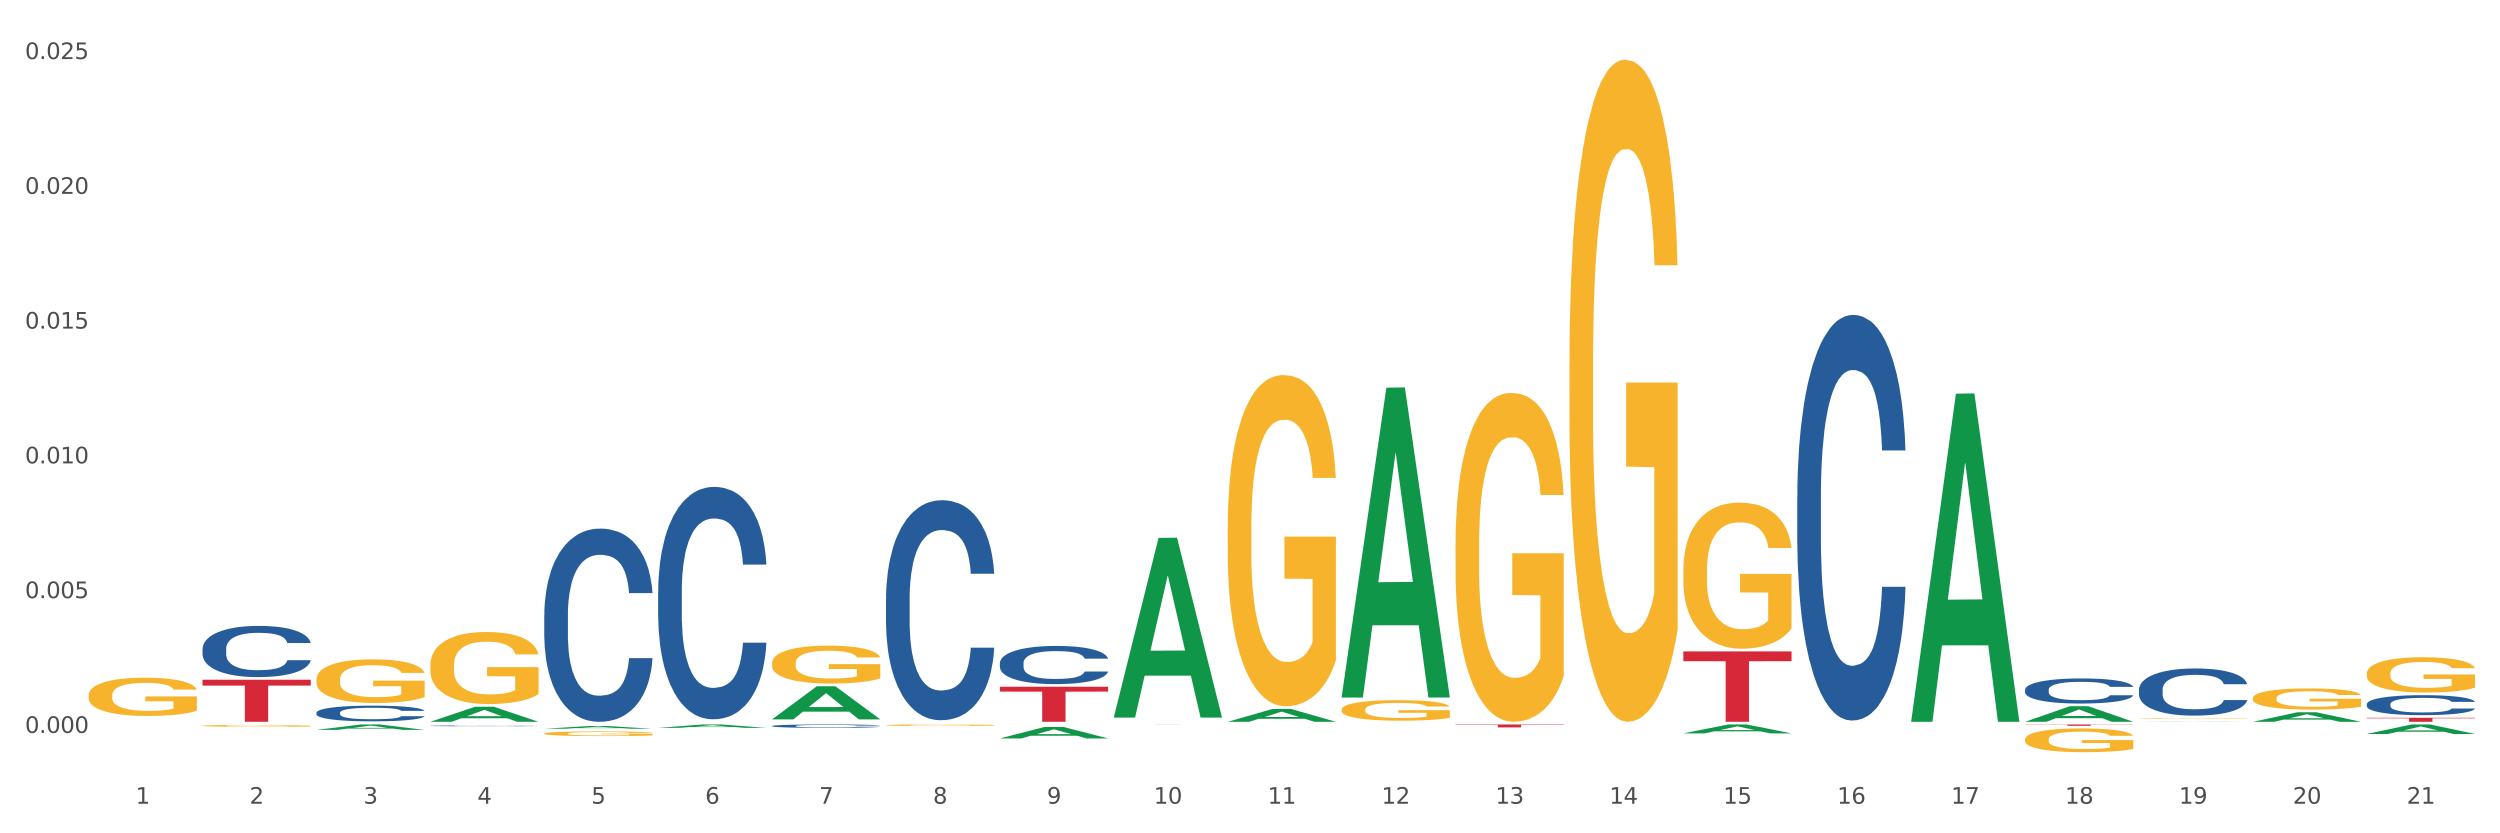 <?xml version="1.0" encoding="utf-8" standalone="no"?>
<!DOCTYPE svg PUBLIC "-//W3C//DTD SVG 1.1//EN"
  "http://www.w3.org/Graphics/SVG/1.1/DTD/svg11.dtd">
<svg xmlns:xlink="http://www.w3.org/1999/xlink" width="1080pt" height="360pt" viewBox="0 0 1080 360" xmlns="http://www.w3.org/2000/svg" version="1.1">
 <rect x="0" y="0" width="1080" height="360" fill="#333333" stroke="none"/>
 <defs>
  <style type="text/css">*{stroke-linejoin: round; stroke-linecap: butt}</style>
 </defs>
 <g id="figure_1">
  <g id="patch_1">
   <path d="M 0 360 
L 1080 360 
L 1080 0 
L 0 0 
z
" style="fill: #ffffff; stroke: #ffffff; stroke-linejoin: miter"/>
  </g>
  <g id="axes_1">
   <g id="matplotlib.axis_1">
    <g id="xtick_1">
     <g id="text_1">
      <!-- 1 -->
      <g style="fill: #4d4d4d" transform="translate(58.603 347.204) scale(0.096 -0.096)">
       <defs>
        <path id="DejaVuSans-31" d="M 794 531 
L 1825 531 
L 1825 4091 
L 703 3866 
L 703 4441 
L 1819 4666 
L 2450 4666 
L 2450 531 
L 3481 531 
L 3481 0 
L 794 0 
L 794 531 
z
" transform="scale(0.016)"/>
       </defs>
       <use xlink:href="#DejaVuSans-31"/>
      </g>
     </g>
    </g>
    <g id="xtick_2">
     <g id="text_2">
      <!-- 2 -->
      <g style="fill: #4d4d4d" transform="translate(107.811 347.204) scale(0.096 -0.096)">
       <defs>
        <path id="DejaVuSans-32" d="M 1228 531 
L 3431 531 
L 3431 0 
L 469 0 
L 469 531 
Q 828 903 1448 1529 
Q 2069 2156 2228 2338 
Q 2531 2678 2651 2914 
Q 2772 3150 2772 3378 
Q 2772 3750 2511 3984 
Q 2250 4219 1831 4219 
Q 1534 4219 1204 4116 
Q 875 4013 500 3803 
L 500 4441 
Q 881 4594 1212 4672 
Q 1544 4750 1819 4750 
Q 2544 4750 2975 4387 
Q 3406 4025 3406 3419 
Q 3406 3131 3298 2873 
Q 3191 2616 2906 2266 
Q 2828 2175 2409 1742 
Q 1991 1309 1228 531 
z
" transform="scale(0.016)"/>
       </defs>
       <use xlink:href="#DejaVuSans-32"/>
      </g>
     </g>
    </g>
    <g id="xtick_3">
     <g id="text_3">
      <!-- 3 -->
      <g style="fill: #4d4d4d" transform="translate(157.02 347.204) scale(0.096 -0.096)">
       <defs>
        <path id="DejaVuSans-33" d="M 2597 2516 
Q 3050 2419 3304 2112 
Q 3559 1806 3559 1356 
Q 3559 666 3084 287 
Q 2609 -91 1734 -91 
Q 1441 -91 1130 -33 
Q 819 25 488 141 
L 488 750 
Q 750 597 1062 519 
Q 1375 441 1716 441 
Q 2309 441 2620 675 
Q 2931 909 2931 1356 
Q 2931 1769 2642 2001 
Q 2353 2234 1838 2234 
L 1294 2234 
L 1294 2753 
L 1863 2753 
Q 2328 2753 2575 2939 
Q 2822 3125 2822 3475 
Q 2822 3834 2567 4026 
Q 2313 4219 1838 4219 
Q 1578 4219 1281 4162 
Q 984 4106 628 3988 
L 628 4550 
Q 988 4650 1302 4700 
Q 1616 4750 1894 4750 
Q 2613 4750 3031 4423 
Q 3450 4097 3450 3541 
Q 3450 3153 3228 2886 
Q 3006 2619 2597 2516 
z
" transform="scale(0.016)"/>
       </defs>
       <use xlink:href="#DejaVuSans-33"/>
      </g>
     </g>
    </g>
    <g id="xtick_4">
     <g id="text_4">
      <!-- 4 -->
      <g style="fill: #4d4d4d" transform="translate(206.228 347.204) scale(0.096 -0.096)">
       <defs>
        <path id="DejaVuSans-34" d="M 2419 4116 
L 825 1625 
L 2419 1625 
L 2419 4116 
z
M 2253 4666 
L 3047 4666 
L 3047 1625 
L 3713 1625 
L 3713 1100 
L 3047 1100 
L 3047 0 
L 2419 0 
L 2419 1100 
L 313 1100 
L 313 1709 
L 2253 4666 
z
" transform="scale(0.016)"/>
       </defs>
       <use xlink:href="#DejaVuSans-34"/>
      </g>
     </g>
    </g>
    <g id="xtick_5">
     <g id="text_5">
      <!-- 5 -->
      <g style="fill: #4d4d4d" transform="translate(255.437 347.204) scale(0.096 -0.096)">
       <defs>
        <path id="DejaVuSans-35" d="M 691 4666 
L 3169 4666 
L 3169 4134 
L 1269 4134 
L 1269 2991 
Q 1406 3038 1543 3061 
Q 1681 3084 1819 3084 
Q 2600 3084 3056 2656 
Q 3513 2228 3513 1497 
Q 3513 744 3044 326 
Q 2575 -91 1722 -91 
Q 1428 -91 1123 -41 
Q 819 9 494 109 
L 494 744 
Q 775 591 1075 516 
Q 1375 441 1709 441 
Q 2250 441 2565 725 
Q 2881 1009 2881 1497 
Q 2881 1984 2565 2268 
Q 2250 2553 1709 2553 
Q 1456 2553 1204 2497 
Q 953 2441 691 2322 
L 691 4666 
z
" transform="scale(0.016)"/>
       </defs>
       <use xlink:href="#DejaVuSans-35"/>
      </g>
     </g>
    </g>
    <g id="xtick_6">
     <g id="text_6">
      <!-- 6 -->
      <g style="fill: #4d4d4d" transform="translate(304.645 347.204) scale(0.096 -0.096)">
       <defs>
        <path id="DejaVuSans-36" d="M 2113 2584 
Q 1688 2584 1439 2293 
Q 1191 2003 1191 1497 
Q 1191 994 1439 701 
Q 1688 409 2113 409 
Q 2538 409 2786 701 
Q 3034 994 3034 1497 
Q 3034 2003 2786 2293 
Q 2538 2584 2113 2584 
z
M 3366 4563 
L 3366 3988 
Q 3128 4100 2886 4159 
Q 2644 4219 2406 4219 
Q 1781 4219 1451 3797 
Q 1122 3375 1075 2522 
Q 1259 2794 1537 2939 
Q 1816 3084 2150 3084 
Q 2853 3084 3261 2657 
Q 3669 2231 3669 1497 
Q 3669 778 3244 343 
Q 2819 -91 2113 -91 
Q 1303 -91 875 529 
Q 447 1150 447 2328 
Q 447 3434 972 4092 
Q 1497 4750 2381 4750 
Q 2619 4750 2861 4703 
Q 3103 4656 3366 4563 
z
" transform="scale(0.016)"/>
       </defs>
       <use xlink:href="#DejaVuSans-36"/>
      </g>
     </g>
    </g>
    <g id="xtick_7">
     <g id="text_7">
      <!-- 7 -->
      <g style="fill: #4d4d4d" transform="translate(353.854 347.204) scale(0.096 -0.096)">
       <defs>
        <path id="DejaVuSans-37" d="M 525 4666 
L 3525 4666 
L 3525 4397 
L 1831 0 
L 1172 0 
L 2766 4134 
L 525 4134 
L 525 4666 
z
" transform="scale(0.016)"/>
       </defs>
       <use xlink:href="#DejaVuSans-37"/>
      </g>
     </g>
    </g>
    <g id="xtick_8">
     <g id="text_8">
      <!-- 8 -->
      <g style="fill: #4d4d4d" transform="translate(403.062 347.204) scale(0.096 -0.096)">
       <defs>
        <path id="DejaVuSans-38" d="M 2034 2216 
Q 1584 2216 1326 1975 
Q 1069 1734 1069 1313 
Q 1069 891 1326 650 
Q 1584 409 2034 409 
Q 2484 409 2743 651 
Q 3003 894 3003 1313 
Q 3003 1734 2745 1975 
Q 2488 2216 2034 2216 
z
M 1403 2484 
Q 997 2584 770 2862 
Q 544 3141 544 3541 
Q 544 4100 942 4425 
Q 1341 4750 2034 4750 
Q 2731 4750 3128 4425 
Q 3525 4100 3525 3541 
Q 3525 3141 3298 2862 
Q 3072 2584 2669 2484 
Q 3125 2378 3379 2068 
Q 3634 1759 3634 1313 
Q 3634 634 3220 271 
Q 2806 -91 2034 -91 
Q 1263 -91 848 271 
Q 434 634 434 1313 
Q 434 1759 690 2068 
Q 947 2378 1403 2484 
z
M 1172 3481 
Q 1172 3119 1398 2916 
Q 1625 2713 2034 2713 
Q 2441 2713 2670 2916 
Q 2900 3119 2900 3481 
Q 2900 3844 2670 4047 
Q 2441 4250 2034 4250 
Q 1625 4250 1398 4047 
Q 1172 3844 1172 3481 
z
" transform="scale(0.016)"/>
       </defs>
       <use xlink:href="#DejaVuSans-38"/>
      </g>
     </g>
    </g>
    <g id="xtick_9">
     <g id="text_9">
      <!-- 9 -->
      <g style="fill: #4d4d4d" transform="translate(452.271 347.204) scale(0.096 -0.096)">
       <defs>
        <path id="DejaVuSans-39" d="M 703 97 
L 703 672 
Q 941 559 1184 500 
Q 1428 441 1663 441 
Q 2288 441 2617 861 
Q 2947 1281 2994 2138 
Q 2813 1869 2534 1725 
Q 2256 1581 1919 1581 
Q 1219 1581 811 2004 
Q 403 2428 403 3163 
Q 403 3881 828 4315 
Q 1253 4750 1959 4750 
Q 2769 4750 3195 4129 
Q 3622 3509 3622 2328 
Q 3622 1225 3098 567 
Q 2575 -91 1691 -91 
Q 1453 -91 1209 -44 
Q 966 3 703 97 
z
M 1959 2075 
Q 2384 2075 2632 2365 
Q 2881 2656 2881 3163 
Q 2881 3666 2632 3958 
Q 2384 4250 1959 4250 
Q 1534 4250 1286 3958 
Q 1038 3666 1038 3163 
Q 1038 2656 1286 2365 
Q 1534 2075 1959 2075 
z
" transform="scale(0.016)"/>
       </defs>
       <use xlink:href="#DejaVuSans-39"/>
      </g>
     </g>
    </g>
    <g id="xtick_10">
     <g id="text_10">
      <!-- 10 -->
      <g style="fill: #4d4d4d" transform="translate(498.425 347.204) scale(0.096 -0.096)">
       <defs>
        <path id="DejaVuSans-30" d="M 2034 4250 
Q 1547 4250 1301 3770 
Q 1056 3291 1056 2328 
Q 1056 1369 1301 889 
Q 1547 409 2034 409 
Q 2525 409 2770 889 
Q 3016 1369 3016 2328 
Q 3016 3291 2770 3770 
Q 2525 4250 2034 4250 
z
M 2034 4750 
Q 2819 4750 3233 4129 
Q 3647 3509 3647 2328 
Q 3647 1150 3233 529 
Q 2819 -91 2034 -91 
Q 1250 -91 836 529 
Q 422 1150 422 2328 
Q 422 3509 836 4129 
Q 1250 4750 2034 4750 
z
" transform="scale(0.016)"/>
       </defs>
       <use xlink:href="#DejaVuSans-31"/>
       <use xlink:href="#DejaVuSans-30" transform="translate(63.623 0)"/>
      </g>
     </g>
    </g>
    <g id="xtick_11">
     <g id="text_11">
      <!-- 11 -->
      <g style="fill: #4d4d4d" transform="translate(547.634 347.204) scale(0.096 -0.096)">
       <use xlink:href="#DejaVuSans-31"/>
       <use xlink:href="#DejaVuSans-31" transform="translate(63.623 0)"/>
      </g>
     </g>
    </g>
    <g id="xtick_12">
     <g id="text_12">
      <!-- 12 -->
      <g style="fill: #4d4d4d" transform="translate(596.842 347.204) scale(0.096 -0.096)">
       <use xlink:href="#DejaVuSans-31"/>
       <use xlink:href="#DejaVuSans-32" transform="translate(63.623 0)"/>
      </g>
     </g>
    </g>
    <g id="xtick_13">
     <g id="text_13">
      <!-- 13 -->
      <g style="fill: #4d4d4d" transform="translate(646.05 347.204) scale(0.096 -0.096)">
       <use xlink:href="#DejaVuSans-31"/>
       <use xlink:href="#DejaVuSans-33" transform="translate(63.623 0)"/>
      </g>
     </g>
    </g>
    <g id="xtick_14">
     <g id="text_14">
      <!-- 14 -->
      <g style="fill: #4d4d4d" transform="translate(695.259 347.204) scale(0.096 -0.096)">
       <use xlink:href="#DejaVuSans-31"/>
       <use xlink:href="#DejaVuSans-34" transform="translate(63.623 0)"/>
      </g>
     </g>
    </g>
    <g id="xtick_15">
     <g id="text_15">
      <!-- 15 -->
      <g style="fill: #4d4d4d" transform="translate(744.467 347.204) scale(0.096 -0.096)">
       <use xlink:href="#DejaVuSans-31"/>
       <use xlink:href="#DejaVuSans-35" transform="translate(63.623 0)"/>
      </g>
     </g>
    </g>
    <g id="xtick_16">
     <g id="text_16">
      <!-- 16 -->
      <g style="fill: #4d4d4d" transform="translate(793.676 347.204) scale(0.096 -0.096)">
       <use xlink:href="#DejaVuSans-31"/>
       <use xlink:href="#DejaVuSans-36" transform="translate(63.623 0)"/>
      </g>
     </g>
    </g>
    <g id="xtick_17">
     <g id="text_17">
      <!-- 17 -->
      <g style="fill: #4d4d4d" transform="translate(842.884 347.204) scale(0.096 -0.096)">
       <use xlink:href="#DejaVuSans-31"/>
       <use xlink:href="#DejaVuSans-37" transform="translate(63.623 0)"/>
      </g>
     </g>
    </g>
    <g id="xtick_18">
     <g id="text_18">
      <!-- 18 -->
      <g style="fill: #4d4d4d" transform="translate(892.093 347.204) scale(0.096 -0.096)">
       <use xlink:href="#DejaVuSans-31"/>
       <use xlink:href="#DejaVuSans-38" transform="translate(63.623 0)"/>
      </g>
     </g>
    </g>
    <g id="xtick_19">
     <g id="text_19">
      <!-- 19 -->
      <g style="fill: #4d4d4d" transform="translate(941.301 347.204) scale(0.096 -0.096)">
       <use xlink:href="#DejaVuSans-31"/>
       <use xlink:href="#DejaVuSans-39" transform="translate(63.623 0)"/>
      </g>
     </g>
    </g>
    <g id="xtick_20">
     <g id="text_20">
      <!-- 20 -->
      <g style="fill: #4d4d4d" transform="translate(990.51 347.204) scale(0.096 -0.096)">
       <use xlink:href="#DejaVuSans-32"/>
       <use xlink:href="#DejaVuSans-30" transform="translate(63.623 0)"/>
      </g>
     </g>
    </g>
    <g id="xtick_21">
     <g id="text_21">
      <!-- 21 -->
      <g style="fill: #4d4d4d" transform="translate(1039.718 347.204) scale(0.096 -0.096)">
       <use xlink:href="#DejaVuSans-32"/>
       <use xlink:href="#DejaVuSans-31" transform="translate(63.623 0)"/>
      </g>
     </g>
    </g>
    <g id="xtick_22"/>
    <g id="xtick_23"/>
    <g id="xtick_24"/>
    <g id="xtick_25"/>
    <g id="xtick_26"/>
    <g id="xtick_27"/>
    <g id="xtick_28"/>
    <g id="xtick_29"/>
    <g id="xtick_30"/>
    <g id="xtick_31"/>
    <g id="xtick_32"/>
    <g id="xtick_33"/>
    <g id="xtick_34"/>
    <g id="xtick_35"/>
    <g id="xtick_36"/>
    <g id="xtick_37"/>
    <g id="xtick_38"/>
    <g id="xtick_39"/>
    <g id="xtick_40"/>
    <g id="xtick_41"/>
   </g>
   <g id="matplotlib.axis_2">
    <g id="ytick_1">
     <g id="text_22">
      <!-- 0.000 -->
      <g style="fill: #4d4d4d" transform="translate(10.8 316.617) scale(0.096 -0.096)">
       <defs>
        <path id="DejaVuSans-2e" d="M 684 794 
L 1344 794 
L 1344 0 
L 684 0 
L 684 794 
z
" transform="scale(0.016)"/>
       </defs>
       <use xlink:href="#DejaVuSans-30"/>
       <use xlink:href="#DejaVuSans-2e" transform="translate(63.623 0)"/>
       <use xlink:href="#DejaVuSans-30" transform="translate(95.41 0)"/>
       <use xlink:href="#DejaVuSans-30" transform="translate(159.033 0)"/>
       <use xlink:href="#DejaVuSans-30" transform="translate(222.656 0)"/>
      </g>
     </g>
    </g>
    <g id="ytick_2">
     <g id="text_23">
      <!-- 0.005 -->
      <g style="fill: #4d4d4d" transform="translate(10.8 258.398) scale(0.096 -0.096)">
       <use xlink:href="#DejaVuSans-30"/>
       <use xlink:href="#DejaVuSans-2e" transform="translate(63.623 0)"/>
       <use xlink:href="#DejaVuSans-30" transform="translate(95.41 0)"/>
       <use xlink:href="#DejaVuSans-30" transform="translate(159.033 0)"/>
       <use xlink:href="#DejaVuSans-35" transform="translate(222.656 0)"/>
      </g>
     </g>
    </g>
    <g id="ytick_3">
     <g id="text_24">
      <!-- 0.010 -->
      <g style="fill: #4d4d4d" transform="translate(10.8 200.179) scale(0.096 -0.096)">
       <use xlink:href="#DejaVuSans-30"/>
       <use xlink:href="#DejaVuSans-2e" transform="translate(63.623 0)"/>
       <use xlink:href="#DejaVuSans-30" transform="translate(95.41 0)"/>
       <use xlink:href="#DejaVuSans-31" transform="translate(159.033 0)"/>
       <use xlink:href="#DejaVuSans-30" transform="translate(222.656 0)"/>
      </g>
     </g>
    </g>
    <g id="ytick_4">
     <g id="text_25">
      <!-- 0.015 -->
      <g style="fill: #4d4d4d" transform="translate(10.8 141.96) scale(0.096 -0.096)">
       <use xlink:href="#DejaVuSans-30"/>
       <use xlink:href="#DejaVuSans-2e" transform="translate(63.623 0)"/>
       <use xlink:href="#DejaVuSans-30" transform="translate(95.41 0)"/>
       <use xlink:href="#DejaVuSans-31" transform="translate(159.033 0)"/>
       <use xlink:href="#DejaVuSans-35" transform="translate(222.656 0)"/>
      </g>
     </g>
    </g>
    <g id="ytick_5">
     <g id="text_26">
      <!-- 0.020 -->
      <g style="fill: #4d4d4d" transform="translate(10.8 83.741) scale(0.096 -0.096)">
       <use xlink:href="#DejaVuSans-30"/>
       <use xlink:href="#DejaVuSans-2e" transform="translate(63.623 0)"/>
       <use xlink:href="#DejaVuSans-30" transform="translate(95.41 0)"/>
       <use xlink:href="#DejaVuSans-32" transform="translate(159.033 0)"/>
       <use xlink:href="#DejaVuSans-30" transform="translate(222.656 0)"/>
      </g>
     </g>
    </g>
    <g id="ytick_6">
     <g id="text_27">
      <!-- 0.025 -->
      <g style="fill: #4d4d4d" transform="translate(10.8 25.522) scale(0.096 -0.096)">
       <use xlink:href="#DejaVuSans-30"/>
       <use xlink:href="#DejaVuSans-2e" transform="translate(63.623 0)"/>
       <use xlink:href="#DejaVuSans-30" transform="translate(95.41 0)"/>
       <use xlink:href="#DejaVuSans-32" transform="translate(159.033 0)"/>
       <use xlink:href="#DejaVuSans-35" transform="translate(222.656 0)"/>
      </g>
     </g>
    </g>
    <g id="ytick_7"/>
    <g id="ytick_8"/>
    <g id="ytick_9"/>
    <g id="ytick_10"/>
    <g id="ytick_11"/>
   </g>
   <g id="PolyCollection_1">
    <path d="M 136.7 315.312 
L 136.748 315.31 
L 156.026 312.972 
L 164.026 312.97 
L 183.448 315.316 
L 174.195 315.316 
L 170.002 314.77 
L 150.098 314.77 
L 149.953 314.779 
L 145.905 315.316 
L 136.7 315.316 
L 136.7 315.312 
L 152.604 314.444 
L 167.496 314.441 
L 160.122 313.47 
L 160.026 313.465 
L 159.929 313.472 
L 152.556 314.441 
L 152.604 314.444 
L 136.7 315.312 
z
" clip-path="url(#p26c1c76e4c)" style="fill: #109648"/>
    <path d="M 973.244 301.626 
L 973.299 301.617 
L 973.299 301.317 
L 973.409 301.058 
L 973.961 300.433 
L 974.789 299.916 
L 975.396 299.64 
L 976.003 299.415 
L 976.721 299.19 
L 977.604 298.956 
L 979.204 298.614 
L 980.198 298.439 
L 981.412 298.256 
L 983.62 297.989 
L 985.22 297.839 
L 986.876 297.714 
L 989.58 297.563 
L 991.347 297.497 
L 993.223 297.447 
L 995.486 297.413 
L 997.197 297.405 
L 1000.95 297.43 
L 1004.151 297.505 
L 1005.697 297.563 
L 1007.684 297.664 
L 1008.732 297.73 
L 1010.443 297.864 
L 1012.209 298.039 
L 1013.424 298.189 
L 1015.245 298.473 
L 1016.625 298.756 
L 1017.894 299.107 
L 1018.557 299.348 
L 1019.053 299.574 
L 1019.495 299.832 
L 1019.936 300.241 
L 1010.002 300.241 
L 1009.615 299.949 
L 1009.008 299.674 
L 1008.125 299.407 
L 1007.352 299.24 
L 1006.028 299.032 
L 1004.814 298.898 
L 1003.544 298.798 
L 1001.999 298.715 
L 1000.785 298.673 
L 999.074 298.639 
L 995.707 298.648 
L 993.444 298.715 
L 991.899 298.798 
L 990.905 298.873 
L 990.022 298.956 
L 989.029 299.073 
L 987.87 299.248 
L 987.042 299.407 
L 986.214 299.607 
L 985.551 299.807 
L 984.944 300.041 
L 984.448 300.291 
L 984.061 300.55 
L 983.73 300.867 
L 983.454 301.392 
L 983.454 302.535 
L 983.565 302.793 
L 983.84 303.135 
L 984.172 303.394 
L 984.724 303.703 
L 985.22 303.911 
L 986.159 304.211 
L 987.207 304.462 
L 988.035 304.62 
L 988.863 304.753 
L 990.298 304.937 
L 991.899 305.087 
L 993.278 305.179 
L 995.155 305.262 
L 996.424 305.296 
L 997.528 305.312 
L 1000.233 305.312 
L 1002.164 305.287 
L 1004.317 305.229 
L 1005.973 305.154 
L 1007.352 305.062 
L 1008.898 304.912 
L 1009.891 304.77 
L 1009.891 303.027 
L 997.749 303.019 
L 997.749 301.859 
L 1019.992 301.859 
L 1019.992 305.262 
L 1019.053 305.437 
L 1018.005 305.596 
L 1016.901 305.738 
L 1015.245 305.913 
L 1013.258 306.08 
L 1011.492 306.196 
L 1009.615 306.297 
L 1007.408 306.388 
L 1004.538 306.472 
L 1002.771 306.505 
L 1000.564 306.53 
L 997.97 306.538 
L 995.707 306.522 
L 993.499 306.48 
L 991.181 306.405 
L 988.918 306.297 
L 987.207 306.188 
L 985.496 306.055 
L 983.675 305.88 
L 982.24 305.713 
L 981.136 305.563 
L 979.922 305.371 
L 978.597 305.12 
L 977.604 304.895 
L 976.721 304.662 
L 975.782 304.361 
L 975.12 304.103 
L 974.458 303.778 
L 974.071 303.536 
L 973.63 303.16 
L 973.299 302.635 
L 973.244 301.626 
z
" clip-path="url(#p26c1c76e4c)" style="fill: #f7b32b"/>
    <path d="M 924.035 310.423 
L 924.09 310.423 
L 924.09 310.414 
L 924.201 310.406 
L 924.753 310.387 
L 925.58 310.372 
L 926.188 310.364 
L 926.795 310.357 
L 927.512 310.35 
L 928.395 310.343 
L 929.996 310.333 
L 930.989 310.327 
L 932.204 310.322 
L 934.411 310.314 
L 936.012 310.309 
L 937.668 310.306 
L 940.372 310.301 
L 942.138 310.299 
L 944.015 310.298 
L 946.278 310.297 
L 947.989 310.296 
L 951.742 310.297 
L 954.943 310.299 
L 956.488 310.301 
L 958.475 310.304 
L 959.524 310.306 
L 961.235 310.31 
L 963.001 310.315 
L 964.215 310.32 
L 966.037 310.328 
L 967.416 310.337 
L 968.686 310.348 
L 969.348 310.355 
L 969.845 310.362 
L 970.286 310.369 
L 970.728 310.382 
L 960.793 310.382 
L 960.407 310.373 
L 959.8 310.365 
L 958.917 310.357 
L 958.144 310.352 
L 956.819 310.345 
L 955.605 310.341 
L 954.336 310.338 
L 952.79 310.336 
L 951.576 310.334 
L 949.865 310.333 
L 946.498 310.334 
L 944.236 310.336 
L 942.69 310.338 
L 941.697 310.34 
L 940.814 310.343 
L 939.82 310.347 
L 938.661 310.352 
L 937.833 310.357 
L 937.005 310.363 
L 936.343 310.369 
L 935.736 310.376 
L 935.239 310.383 
L 934.853 310.391 
L 934.522 310.401 
L 934.246 310.416 
L 934.246 310.451 
L 934.356 310.459 
L 934.632 310.469 
L 934.963 310.477 
L 935.515 310.486 
L 936.012 310.492 
L 936.95 310.501 
L 937.999 310.509 
L 938.827 310.514 
L 939.655 310.518 
L 941.09 310.523 
L 942.69 310.528 
L 944.07 310.53 
L 945.946 310.533 
L 947.216 310.534 
L 948.32 310.534 
L 951.024 310.534 
L 952.956 310.534 
L 955.108 310.532 
L 956.764 310.53 
L 958.144 310.527 
L 959.689 310.522 
L 960.683 310.518 
L 960.683 310.466 
L 948.541 310.465 
L 948.541 310.43 
L 970.783 310.43 
L 970.783 310.533 
L 969.845 310.538 
L 968.796 310.543 
L 967.692 310.547 
L 966.037 310.553 
L 964.05 310.558 
L 962.283 310.561 
L 960.407 310.564 
L 958.199 310.567 
L 955.329 310.569 
L 953.563 310.57 
L 951.355 310.571 
L 948.761 310.571 
L 946.498 310.571 
L 944.291 310.57 
L 941.973 310.567 
L 939.71 310.564 
L 937.999 310.561 
L 936.288 310.557 
L 934.466 310.552 
L 933.031 310.547 
L 931.928 310.542 
L 930.713 310.536 
L 929.389 310.529 
L 928.395 310.522 
L 927.512 310.515 
L 926.574 310.506 
L 925.912 310.498 
L 925.249 310.488 
L 924.863 310.481 
L 924.421 310.47 
L 924.09 310.454 
L 924.035 310.423 
z
" clip-path="url(#p26c1c76e4c)" style="fill: #f7b32b"/>
    <path d="M 874.827 319.434 
L 874.882 319.425 
L 874.882 319.088 
L 874.992 318.798 
L 875.544 318.096 
L 876.372 317.515 
L 876.979 317.206 
L 877.586 316.953 
L 878.304 316.7 
L 879.187 316.438 
L 880.787 316.054 
L 881.781 315.858 
L 882.995 315.652 
L 885.203 315.352 
L 886.803 315.184 
L 888.459 315.043 
L 891.164 314.875 
L 892.93 314.8 
L 894.806 314.743 
L 897.069 314.706 
L 898.78 314.697 
L 902.533 314.725 
L 905.734 314.809 
L 907.28 314.875 
L 909.267 314.987 
L 910.315 315.062 
L 912.026 315.212 
L 913.793 315.408 
L 915.007 315.577 
L 916.828 315.895 
L 918.208 316.213 
L 919.477 316.607 
L 920.14 316.878 
L 920.636 317.131 
L 921.078 317.421 
L 921.519 317.88 
L 911.585 317.88 
L 911.198 317.552 
L 910.591 317.243 
L 909.708 316.944 
L 908.936 316.757 
L 907.611 316.522 
L 906.397 316.373 
L 905.127 316.26 
L 903.582 316.167 
L 902.368 316.12 
L 900.657 316.082 
L 897.29 316.092 
L 895.027 316.167 
L 893.482 316.26 
L 892.488 316.345 
L 891.605 316.438 
L 890.612 316.569 
L 889.453 316.766 
L 888.625 316.944 
L 887.797 317.169 
L 887.135 317.393 
L 886.527 317.655 
L 886.031 317.936 
L 885.644 318.227 
L 885.313 318.582 
L 885.037 319.172 
L 885.037 320.455 
L 885.148 320.745 
L 885.424 321.129 
L 885.755 321.42 
L 886.307 321.766 
L 886.803 322 
L 887.742 322.337 
L 888.79 322.618 
L 889.618 322.796 
L 890.446 322.946 
L 891.881 323.152 
L 893.482 323.32 
L 894.861 323.423 
L 896.738 323.517 
L 898.007 323.554 
L 899.111 323.573 
L 901.816 323.573 
L 903.747 323.545 
L 905.9 323.479 
L 907.556 323.395 
L 908.936 323.292 
L 910.481 323.124 
L 911.474 322.964 
L 911.474 321.008 
L 899.332 320.998 
L 899.332 319.697 
L 921.575 319.697 
L 921.575 323.517 
L 920.636 323.714 
L 919.588 323.891 
L 918.484 324.051 
L 916.828 324.247 
L 914.841 324.435 
L 913.075 324.566 
L 911.198 324.678 
L 908.991 324.781 
L 906.121 324.875 
L 904.355 324.912 
L 902.147 324.94 
L 899.553 324.95 
L 897.29 324.931 
L 895.082 324.884 
L 892.764 324.8 
L 890.501 324.678 
L 888.79 324.556 
L 887.079 324.406 
L 885.258 324.21 
L 883.823 324.023 
L 882.719 323.854 
L 881.505 323.639 
L 880.18 323.358 
L 879.187 323.105 
L 878.304 322.843 
L 877.365 322.506 
L 876.703 322.215 
L 876.041 321.85 
L 875.655 321.579 
L 875.213 321.157 
L 874.882 320.567 
L 874.827 319.434 
z
" clip-path="url(#p26c1c76e4c)" style="fill: #f7b32b"/>
    <path d="M 727.201 246.313 
L 727.256 246.256 
L 727.256 244.181 
L 727.367 242.395 
L 727.919 238.072 
L 728.747 234.499 
L 729.354 232.598 
L 729.961 231.042 
L 730.678 229.486 
L 731.561 227.872 
L 733.162 225.509 
L 734.156 224.299 
L 735.37 223.031 
L 737.577 221.187 
L 739.178 220.15 
L 740.834 219.285 
L 743.538 218.248 
L 745.304 217.787 
L 747.181 217.441 
L 749.444 217.21 
L 751.155 217.153 
L 754.908 217.326 
L 758.109 217.844 
L 759.654 218.248 
L 761.641 218.939 
L 762.69 219.4 
L 764.401 220.322 
L 766.167 221.533 
L 767.381 222.57 
L 769.203 224.529 
L 770.583 226.489 
L 771.852 228.909 
L 772.514 230.581 
L 773.011 232.136 
L 773.453 233.923 
L 773.894 236.747 
L 763.959 236.747 
L 763.573 234.73 
L 762.966 232.828 
L 762.083 230.984 
L 761.31 229.831 
L 759.986 228.391 
L 758.771 227.469 
L 757.502 226.777 
L 755.957 226.201 
L 754.742 225.913 
L 753.031 225.682 
L 749.665 225.74 
L 747.402 226.201 
L 745.856 226.777 
L 744.863 227.296 
L 743.98 227.872 
L 742.986 228.679 
L 741.827 229.889 
L 740.999 230.984 
L 740.172 232.367 
L 739.509 233.75 
L 738.902 235.364 
L 738.405 237.093 
L 738.019 238.879 
L 737.688 241.069 
L 737.412 244.7 
L 737.412 252.595 
L 737.522 254.381 
L 737.798 256.744 
L 738.129 258.531 
L 738.681 260.663 
L 739.178 262.104 
L 740.116 264.178 
L 741.165 265.907 
L 741.993 267.002 
L 742.821 267.924 
L 744.256 269.192 
L 745.856 270.23 
L 747.236 270.863 
L 749.113 271.44 
L 750.382 271.67 
L 751.486 271.786 
L 754.19 271.786 
L 756.122 271.613 
L 758.275 271.209 
L 759.93 270.691 
L 761.31 270.057 
L 762.856 269.019 
L 763.849 268.04 
L 763.849 255.995 
L 751.707 255.937 
L 751.707 247.927 
L 773.949 247.927 
L 773.949 271.44 
L 773.011 272.65 
L 771.962 273.745 
L 770.859 274.725 
L 769.203 275.935 
L 767.216 277.087 
L 765.45 277.894 
L 763.573 278.586 
L 761.365 279.22 
L 758.495 279.796 
L 756.729 280.027 
L 754.522 280.199 
L 751.928 280.257 
L 749.665 280.142 
L 747.457 279.854 
L 745.139 279.335 
L 742.876 278.586 
L 741.165 277.837 
L 739.454 276.915 
L 737.633 275.704 
L 736.198 274.552 
L 735.094 273.514 
L 733.88 272.189 
L 732.555 270.46 
L 731.561 268.904 
L 730.678 267.29 
L 729.74 265.216 
L 729.078 263.429 
L 728.416 261.182 
L 728.029 259.51 
L 727.588 256.917 
L 727.256 253.286 
L 727.201 246.313 
z
" clip-path="url(#p26c1c76e4c)" style="fill: #f7b32b"/>
    <path d="M 677.993 157.949 
L 678.048 157.687 
L 678.048 148.283 
L 678.158 140.184 
L 678.71 120.591 
L 679.538 104.394 
L 680.145 95.773 
L 680.752 88.719 
L 681.47 81.666 
L 682.353 74.351 
L 683.954 63.64 
L 684.947 58.154 
L 686.161 52.406 
L 688.369 44.047 
L 689.97 39.344 
L 691.625 35.425 
L 694.33 30.723 
L 696.096 28.633 
L 697.973 27.066 
L 700.235 26.021 
L 701.946 25.759 
L 705.699 26.543 
L 708.901 28.894 
L 710.446 30.723 
L 712.433 33.858 
L 713.482 35.948 
L 715.193 40.128 
L 716.959 45.614 
L 718.173 50.316 
L 719.994 59.199 
L 721.374 68.081 
L 722.644 79.053 
L 723.306 86.629 
L 723.803 93.683 
L 724.244 101.781 
L 724.686 114.582 
L 714.751 114.582 
L 714.365 105.439 
L 713.758 96.818 
L 712.874 88.458 
L 712.102 83.233 
L 710.777 76.702 
L 709.563 72.522 
L 708.294 69.387 
L 706.748 66.775 
L 705.534 65.468 
L 703.823 64.423 
L 700.456 64.685 
L 698.193 66.775 
L 696.648 69.387 
L 695.654 71.738 
L 694.771 74.351 
L 693.778 78.008 
L 692.619 83.494 
L 691.791 88.458 
L 690.963 94.728 
L 690.301 100.998 
L 689.694 108.312 
L 689.197 116.15 
L 688.811 124.248 
L 688.479 134.175 
L 688.203 150.634 
L 688.203 186.424 
L 688.314 194.523 
L 688.59 205.234 
L 688.921 213.332 
L 689.473 222.998 
L 689.97 229.529 
L 690.908 238.934 
L 691.957 246.771 
L 692.784 251.735 
L 693.612 255.915 
L 695.047 261.662 
L 696.648 266.364 
L 698.028 269.238 
L 699.904 271.851 
L 701.174 272.896 
L 702.278 273.418 
L 704.982 273.418 
L 706.914 272.634 
L 709.066 270.806 
L 710.722 268.454 
L 712.102 265.581 
L 713.647 260.878 
L 714.641 256.437 
L 714.641 201.837 
L 702.498 201.576 
L 702.498 165.263 
L 724.741 165.263 
L 724.741 271.851 
L 723.803 277.337 
L 722.754 282.3 
L 721.65 286.741 
L 719.994 292.228 
L 718.007 297.452 
L 716.241 301.11 
L 714.365 304.245 
L 712.157 307.118 
L 709.287 309.731 
L 707.521 310.776 
L 705.313 311.56 
L 702.719 311.821 
L 700.456 311.298 
L 698.248 309.992 
L 695.93 307.641 
L 693.667 304.245 
L 691.957 300.849 
L 690.246 296.669 
L 688.424 291.183 
L 686.989 285.958 
L 685.885 281.255 
L 684.671 275.247 
L 683.347 267.409 
L 682.353 260.356 
L 681.47 253.041 
L 680.532 243.636 
L 679.869 235.538 
L 679.207 225.349 
L 678.821 217.773 
L 678.379 206.017 
L 678.048 189.559 
L 677.993 157.949 
z
" clip-path="url(#p26c1c76e4c)" style="fill: #f7b32b"/>
    <path d="M 628.784 235.39 
L 628.84 235.26 
L 628.84 230.588 
L 628.95 226.566 
L 629.502 216.833 
L 630.33 208.788 
L 630.937 204.506 
L 631.544 201.002 
L 632.262 197.499 
L 633.145 193.865 
L 634.745 188.545 
L 635.739 185.82 
L 636.953 182.965 
L 639.161 178.812 
L 640.761 176.477 
L 642.417 174.53 
L 645.121 172.195 
L 646.888 171.156 
L 648.764 170.378 
L 651.027 169.859 
L 652.738 169.729 
L 656.491 170.118 
L 659.692 171.286 
L 661.238 172.195 
L 663.224 173.752 
L 664.273 174.79 
L 665.984 176.866 
L 667.75 179.591 
L 668.965 181.927 
L 670.786 186.339 
L 672.166 190.751 
L 673.435 196.201 
L 674.097 199.964 
L 674.594 203.468 
L 675.036 207.49 
L 675.477 213.849 
L 665.543 213.849 
L 665.156 209.307 
L 664.549 205.025 
L 663.666 200.872 
L 662.893 198.277 
L 661.569 195.033 
L 660.354 192.957 
L 659.085 191.4 
L 657.54 190.102 
L 656.325 189.453 
L 654.614 188.934 
L 651.248 189.064 
L 648.985 190.102 
L 647.439 191.4 
L 646.446 192.568 
L 645.563 193.865 
L 644.569 195.682 
L 643.41 198.407 
L 642.583 200.872 
L 641.755 203.987 
L 641.092 207.101 
L 640.485 210.734 
L 639.988 214.627 
L 639.602 218.65 
L 639.271 223.581 
L 638.995 231.756 
L 638.995 249.534 
L 639.105 253.557 
L 639.381 258.877 
L 639.712 262.9 
L 640.264 267.701 
L 640.761 270.945 
L 641.699 275.617 
L 642.748 279.51 
L 643.576 281.975 
L 644.404 284.051 
L 645.839 286.906 
L 647.439 289.242 
L 648.819 290.669 
L 650.696 291.967 
L 651.965 292.486 
L 653.069 292.745 
L 655.774 292.745 
L 657.705 292.356 
L 659.858 291.448 
L 661.514 290.28 
L 662.893 288.853 
L 664.439 286.517 
L 665.432 284.311 
L 665.432 257.19 
L 653.29 257.06 
L 653.29 239.023 
L 675.532 239.023 
L 675.532 291.967 
L 674.594 294.692 
L 673.545 297.157 
L 672.442 299.363 
L 670.786 302.088 
L 668.799 304.684 
L 667.033 306.5 
L 665.156 308.058 
L 662.949 309.485 
L 660.079 310.783 
L 658.312 311.302 
L 656.105 311.691 
L 653.511 311.821 
L 651.248 311.561 
L 649.04 310.912 
L 646.722 309.745 
L 644.459 308.058 
L 642.748 306.371 
L 641.037 304.294 
L 639.216 301.569 
L 637.781 298.974 
L 636.677 296.638 
L 635.463 293.654 
L 634.138 289.761 
L 633.145 286.257 
L 632.262 282.624 
L 631.323 277.952 
L 630.661 273.93 
L 629.999 268.869 
L 629.612 265.106 
L 629.171 259.266 
L 628.84 251.091 
L 628.784 235.39 
z
" clip-path="url(#p26c1c76e4c)" style="fill: #f7b32b"/>
    <path d="M 1022.452 304.192 
L 1022.507 304.184 
L 1022.507 303.963 
L 1022.673 303.664 
L 1023.281 303.112 
L 1024.054 302.695 
L 1025.381 302.206 
L 1026.099 302.001 
L 1027.038 301.773 
L 1028.972 301.403 
L 1031.183 301.087 
L 1032.73 300.914 
L 1033.89 300.804 
L 1036.487 300.607 
L 1037.979 300.52 
L 1039.527 300.449 
L 1040.853 300.402 
L 1043.063 300.347 
L 1044.831 300.323 
L 1046.876 300.315 
L 1048.589 300.323 
L 1050.854 300.355 
L 1054.17 300.449 
L 1055.441 300.504 
L 1057.154 300.599 
L 1058.922 300.725 
L 1060.359 300.851 
L 1062.016 301.032 
L 1063.729 301.269 
L 1065.387 301.568 
L 1066.548 301.844 
L 1067.487 302.135 
L 1068.316 302.49 
L 1068.924 302.876 
L 1069.2 303.199 
L 1059.088 303.199 
L 1058.812 302.907 
L 1058.259 302.592 
L 1057.706 302.38 
L 1057.099 302.206 
L 1056.159 302.009 
L 1055.33 301.883 
L 1053.949 301.734 
L 1052.678 301.639 
L 1051.628 301.584 
L 1050.357 301.537 
L 1047.649 301.489 
L 1045.715 301.489 
L 1044.5 301.505 
L 1043.008 301.544 
L 1041.737 301.6 
L 1040.245 301.694 
L 1039.085 301.797 
L 1037.924 301.93 
L 1037.261 302.025 
L 1036.266 302.198 
L 1035.603 302.34 
L 1034.719 302.584 
L 1034.222 302.758 
L 1033.338 303.207 
L 1032.951 303.538 
L 1032.785 303.766 
L 1032.675 304.018 
L 1032.675 305.247 
L 1033.006 305.799 
L 1033.282 306.035 
L 1033.725 306.303 
L 1034.553 306.65 
L 1035.769 306.989 
L 1037.04 307.233 
L 1038.09 307.383 
L 1039.085 307.493 
L 1040.079 307.58 
L 1041.295 307.658 
L 1042.289 307.706 
L 1043.781 307.753 
L 1045.55 307.777 
L 1046.931 307.777 
L 1049.749 307.737 
L 1051.02 307.698 
L 1052.236 307.643 
L 1053.562 307.556 
L 1054.612 307.461 
L 1055.22 307.39 
L 1056.214 307.241 
L 1056.988 307.083 
L 1057.651 306.902 
L 1058.093 306.744 
L 1058.591 306.508 
L 1058.977 306.24 
L 1059.088 306.098 
L 1069.2 306.098 
L 1068.979 306.382 
L 1068.592 306.658 
L 1067.819 307.028 
L 1067.211 307.241 
L 1066.271 307.501 
L 1065.277 307.721 
L 1063.895 307.966 
L 1062.624 308.147 
L 1061.298 308.304 
L 1059.861 308.446 
L 1057.264 308.643 
L 1056.325 308.698 
L 1054.336 308.793 
L 1052.788 308.848 
L 1050.523 308.903 
L 1048.202 308.935 
L 1045.771 308.943 
L 1043.616 308.927 
L 1041.24 308.88 
L 1039.748 308.832 
L 1038.09 308.761 
L 1036.156 308.651 
L 1034.332 308.517 
L 1032.619 308.36 
L 1031.017 308.178 
L 1029.525 307.974 
L 1027.591 307.635 
L 1026.154 307.304 
L 1025.104 306.997 
L 1024.386 306.737 
L 1023.668 306.406 
L 1023.281 306.177 
L 1022.673 305.626 
L 1022.452 305.114 
L 1022.452 304.192 
z
" clip-path="url(#p26c1c76e4c)" style="fill: #255c99"/>
    <path d="M 924.035 297.932 
L 924.09 297.913 
L 924.09 297.392 
L 924.256 296.686 
L 924.864 295.384 
L 925.638 294.398 
L 926.964 293.245 
L 927.682 292.761 
L 928.621 292.222 
L 930.555 291.348 
L 932.766 290.604 
L 934.313 290.194 
L 935.473 289.934 
L 938.071 289.469 
L 939.562 289.264 
L 941.11 289.097 
L 942.436 288.985 
L 944.646 288.855 
L 946.414 288.799 
L 948.459 288.781 
L 950.172 288.799 
L 952.438 288.874 
L 955.753 289.097 
L 957.024 289.227 
L 958.737 289.45 
L 960.505 289.748 
L 961.942 290.046 
L 963.6 290.473 
L 965.313 291.031 
L 966.97 291.738 
L 968.131 292.389 
L 969.07 293.077 
L 969.899 293.914 
L 970.507 294.826 
L 970.783 295.588 
L 960.671 295.588 
L 960.395 294.9 
L 959.842 294.156 
L 959.289 293.654 
L 958.682 293.245 
L 957.742 292.78 
L 956.913 292.482 
L 955.532 292.129 
L 954.261 291.905 
L 953.211 291.775 
L 951.94 291.664 
L 949.233 291.552 
L 947.299 291.552 
L 946.083 291.589 
L 944.591 291.682 
L 943.32 291.812 
L 941.828 292.036 
L 940.668 292.277 
L 939.507 292.594 
L 938.844 292.817 
L 937.85 293.226 
L 937.186 293.561 
L 936.302 294.137 
L 935.805 294.547 
L 934.921 295.607 
L 934.534 296.388 
L 934.368 296.927 
L 934.258 297.523 
L 934.258 300.424 
L 934.589 301.726 
L 934.866 302.284 
L 935.308 302.917 
L 936.137 303.735 
L 937.352 304.535 
L 938.623 305.111 
L 939.673 305.465 
L 940.668 305.725 
L 941.662 305.93 
L 942.878 306.116 
L 943.873 306.227 
L 945.365 306.339 
L 947.133 306.395 
L 948.514 306.395 
L 951.332 306.302 
L 952.603 306.209 
L 953.819 306.078 
L 955.145 305.874 
L 956.195 305.651 
L 956.803 305.483 
L 957.798 305.13 
L 958.571 304.758 
L 959.234 304.33 
L 959.676 303.958 
L 960.174 303.4 
L 960.56 302.768 
L 960.671 302.433 
L 970.783 302.433 
L 970.562 303.103 
L 970.175 303.754 
L 969.402 304.628 
L 968.794 305.13 
L 967.854 305.744 
L 966.86 306.264 
L 965.478 306.841 
L 964.207 307.269 
L 962.881 307.641 
L 961.445 307.976 
L 958.847 308.441 
L 957.908 308.571 
L 955.919 308.794 
L 954.372 308.924 
L 952.106 309.054 
L 949.785 309.129 
L 947.354 309.147 
L 945.199 309.11 
L 942.823 308.999 
L 941.331 308.887 
L 939.673 308.72 
L 937.739 308.459 
L 935.915 308.143 
L 934.202 307.771 
L 932.6 307.343 
L 931.108 306.86 
L 929.174 306.06 
L 927.737 305.279 
L 926.687 304.553 
L 925.969 303.94 
L 925.251 303.158 
L 924.864 302.619 
L 924.256 301.317 
L 924.035 300.108 
L 924.035 297.932 
z
" clip-path="url(#p26c1c76e4c)" style="fill: #255c99"/>
    <path d="M 874.827 297.961 
L 874.882 297.951 
L 874.882 297.674 
L 875.048 297.298 
L 875.655 296.605 
L 876.429 296.08 
L 877.755 295.467 
L 878.474 295.209 
L 879.413 294.922 
L 881.347 294.457 
L 883.557 294.061 
L 885.105 293.843 
L 886.265 293.705 
L 888.862 293.457 
L 890.354 293.348 
L 891.901 293.259 
L 893.227 293.2 
L 895.438 293.13 
L 897.206 293.101 
L 899.251 293.091 
L 900.964 293.101 
L 903.229 293.14 
L 906.545 293.259 
L 907.815 293.328 
L 909.528 293.447 
L 911.297 293.606 
L 912.733 293.764 
L 914.391 293.992 
L 916.104 294.289 
L 917.762 294.665 
L 918.922 295.011 
L 919.862 295.377 
L 920.691 295.823 
L 921.298 296.308 
L 921.575 296.714 
L 911.462 296.714 
L 911.186 296.347 
L 910.634 295.952 
L 910.081 295.684 
L 909.473 295.467 
L 908.534 295.219 
L 907.705 295.061 
L 906.324 294.873 
L 905.053 294.754 
L 904.003 294.685 
L 902.732 294.625 
L 900.024 294.566 
L 898.09 294.566 
L 896.874 294.586 
L 895.382 294.635 
L 894.112 294.704 
L 892.62 294.823 
L 891.459 294.952 
L 890.299 295.12 
L 889.636 295.239 
L 888.641 295.457 
L 887.978 295.635 
L 887.094 295.942 
L 886.597 296.159 
L 885.712 296.724 
L 885.326 297.139 
L 885.16 297.426 
L 885.049 297.743 
L 885.049 299.287 
L 885.381 299.98 
L 885.657 300.277 
L 886.099 300.614 
L 886.928 301.049 
L 888.144 301.475 
L 889.415 301.782 
L 890.465 301.97 
L 891.459 302.108 
L 892.454 302.217 
L 893.67 302.316 
L 894.664 302.376 
L 896.156 302.435 
L 897.924 302.465 
L 899.306 302.465 
L 902.124 302.415 
L 903.395 302.366 
L 904.611 302.296 
L 905.937 302.188 
L 906.987 302.069 
L 907.594 301.98 
L 908.589 301.792 
L 909.363 301.594 
L 910.026 301.366 
L 910.468 301.168 
L 910.965 300.871 
L 911.352 300.535 
L 911.462 300.356 
L 921.575 300.356 
L 921.354 300.713 
L 920.967 301.059 
L 920.193 301.524 
L 919.585 301.792 
L 918.646 302.118 
L 917.651 302.395 
L 916.27 302.702 
L 914.999 302.93 
L 913.673 303.128 
L 912.236 303.306 
L 909.639 303.554 
L 908.7 303.623 
L 906.71 303.742 
L 905.163 303.811 
L 902.898 303.88 
L 900.577 303.92 
L 898.145 303.93 
L 895.99 303.91 
L 893.614 303.851 
L 892.122 303.791 
L 890.465 303.702 
L 888.531 303.564 
L 886.707 303.395 
L 884.994 303.197 
L 883.392 302.97 
L 881.9 302.712 
L 879.966 302.287 
L 878.529 301.871 
L 877.479 301.485 
L 876.761 301.158 
L 876.042 300.742 
L 875.655 300.455 
L 875.048 299.762 
L 874.827 299.119 
L 874.827 297.961 
z
" clip-path="url(#p26c1c76e4c)" style="fill: #255c99"/>
    <path d="M 776.41 214.775 
L 776.465 214.615 
L 776.465 210.134 
L 776.631 204.053 
L 777.239 192.851 
L 778.012 184.369 
L 779.338 174.447 
L 780.057 170.286 
L 780.996 165.645 
L 782.93 158.124 
L 785.14 151.723 
L 786.688 148.202 
L 787.848 145.962 
L 790.445 141.961 
L 791.937 140.201 
L 793.484 138.76 
L 794.811 137.8 
L 797.021 136.68 
L 798.789 136.2 
L 800.834 136.04 
L 802.547 136.2 
L 804.812 136.84 
L 808.128 138.76 
L 809.399 139.881 
L 811.112 141.801 
L 812.88 144.361 
L 814.317 146.922 
L 815.974 150.603 
L 817.687 155.403 
L 819.345 161.485 
L 820.505 167.086 
L 821.445 173.007 
L 822.274 180.208 
L 822.881 188.05 
L 823.158 194.611 
L 813.046 194.611 
L 812.769 188.69 
L 812.217 182.289 
L 811.664 177.968 
L 811.056 174.447 
L 810.117 170.446 
L 809.288 167.886 
L 807.907 164.845 
L 806.636 162.925 
L 805.586 161.805 
L 804.315 160.845 
L 801.607 159.884 
L 799.673 159.884 
L 798.458 160.204 
L 796.966 161.005 
L 795.695 162.125 
L 794.203 164.045 
L 793.042 166.126 
L 791.882 168.846 
L 791.219 170.766 
L 790.224 174.287 
L 789.561 177.168 
L 788.677 182.129 
L 788.18 185.649 
L 787.295 194.771 
L 786.909 201.492 
L 786.743 206.133 
L 786.632 211.254 
L 786.632 236.219 
L 786.964 247.421 
L 787.24 252.222 
L 787.682 257.663 
L 788.511 264.704 
L 789.727 271.586 
L 790.998 276.547 
L 792.048 279.587 
L 793.042 281.828 
L 794.037 283.588 
L 795.253 285.188 
L 796.247 286.148 
L 797.739 287.109 
L 799.507 287.589 
L 800.889 287.589 
L 803.707 286.788 
L 804.978 285.988 
L 806.194 284.868 
L 807.52 283.108 
L 808.57 281.187 
L 809.178 279.747 
L 810.172 276.707 
L 810.946 273.506 
L 811.609 269.825 
L 812.051 266.625 
L 812.548 261.824 
L 812.935 256.383 
L 813.046 253.502 
L 823.158 253.502 
L 822.937 259.263 
L 822.55 264.864 
L 821.776 272.386 
L 821.168 276.707 
L 820.229 281.988 
L 819.234 286.468 
L 817.853 291.429 
L 816.582 295.11 
L 815.256 298.311 
L 813.819 301.191 
L 811.222 305.192 
L 810.283 306.312 
L 808.293 308.233 
L 806.746 309.353 
L 804.481 310.473 
L 802.16 311.113 
L 799.728 311.273 
L 797.573 310.953 
L 795.197 309.993 
L 793.705 309.033 
L 792.048 307.592 
L 790.114 305.352 
L 788.29 302.632 
L 786.577 299.431 
L 784.975 295.75 
L 783.483 291.589 
L 781.549 284.708 
L 780.112 277.987 
L 779.062 271.746 
L 778.344 266.465 
L 777.625 259.743 
L 777.239 255.102 
L 776.631 243.9 
L 776.41 233.498 
L 776.41 214.775 
z
" clip-path="url(#p26c1c76e4c)" style="fill: #255c99"/>
    <path d="M 431.951 286.452 
L 432.006 286.437 
L 432.006 286.016 
L 432.172 285.444 
L 432.779 284.39 
L 433.553 283.592 
L 434.879 282.659 
L 435.598 282.268 
L 436.537 281.831 
L 438.471 281.124 
L 440.681 280.522 
L 442.229 280.191 
L 443.389 279.98 
L 445.986 279.604 
L 447.478 279.438 
L 449.025 279.303 
L 450.351 279.212 
L 452.562 279.107 
L 454.33 279.062 
L 456.374 279.047 
L 458.087 279.062 
L 460.353 279.122 
L 463.669 279.303 
L 464.939 279.408 
L 466.652 279.589 
L 468.421 279.829 
L 469.857 280.07 
L 471.515 280.416 
L 473.228 280.868 
L 474.886 281.44 
L 476.046 281.967 
L 476.986 282.524 
L 477.814 283.201 
L 478.422 283.939 
L 478.699 284.556 
L 468.586 284.556 
L 468.31 283.999 
L 467.758 283.397 
L 467.205 282.99 
L 466.597 282.659 
L 465.658 282.283 
L 464.829 282.042 
L 463.447 281.756 
L 462.177 281.575 
L 461.127 281.47 
L 459.856 281.38 
L 457.148 281.289 
L 455.214 281.289 
L 453.998 281.32 
L 452.506 281.395 
L 451.236 281.5 
L 449.744 281.681 
L 448.583 281.877 
L 447.423 282.132 
L 446.76 282.313 
L 445.765 282.644 
L 445.102 282.915 
L 444.218 283.382 
L 443.72 283.713 
L 442.836 284.571 
L 442.45 285.203 
L 442.284 285.639 
L 442.173 286.121 
L 442.173 288.469 
L 442.505 289.523 
L 442.781 289.974 
L 443.223 290.486 
L 444.052 291.148 
L 445.268 291.796 
L 446.539 292.262 
L 447.589 292.548 
L 448.583 292.759 
L 449.578 292.924 
L 450.793 293.075 
L 451.788 293.165 
L 453.28 293.256 
L 455.048 293.301 
L 456.43 293.301 
L 459.248 293.225 
L 460.519 293.15 
L 461.734 293.045 
L 463.061 292.879 
L 464.111 292.699 
L 464.718 292.563 
L 465.713 292.277 
L 466.487 291.976 
L 467.15 291.63 
L 467.592 291.329 
L 468.089 290.877 
L 468.476 290.366 
L 468.586 290.095 
L 478.699 290.095 
L 478.478 290.637 
L 478.091 291.163 
L 477.317 291.871 
L 476.709 292.277 
L 475.77 292.774 
L 474.775 293.195 
L 473.394 293.662 
L 472.123 294.008 
L 470.797 294.309 
L 469.36 294.58 
L 466.763 294.956 
L 465.824 295.062 
L 463.834 295.242 
L 462.287 295.348 
L 460.022 295.453 
L 457.701 295.513 
L 455.269 295.528 
L 453.114 295.498 
L 450.738 295.408 
L 449.246 295.318 
L 447.589 295.182 
L 445.655 294.971 
L 443.831 294.716 
L 442.118 294.415 
L 440.516 294.068 
L 439.024 293.677 
L 437.09 293.03 
L 435.653 292.398 
L 434.603 291.811 
L 433.885 291.314 
L 433.166 290.682 
L 432.779 290.245 
L 432.172 289.192 
L 431.951 288.213 
L 431.951 286.452 
z
" clip-path="url(#p26c1c76e4c)" style="fill: #255c99"/>
    <path d="M 382.742 258.799 
L 382.797 258.712 
L 382.797 256.282 
L 382.963 252.983 
L 383.571 246.907 
L 384.345 242.307 
L 385.671 236.926 
L 386.389 234.669 
L 387.329 232.152 
L 389.263 228.072 
L 391.473 224.6 
L 393.02 222.691 
L 394.18 221.476 
L 396.778 219.306 
L 398.27 218.351 
L 399.817 217.57 
L 401.143 217.049 
L 403.353 216.441 
L 405.122 216.181 
L 407.166 216.094 
L 408.879 216.181 
L 411.145 216.528 
L 414.46 217.57 
L 415.731 218.177 
L 417.444 219.219 
L 419.212 220.608 
L 420.649 221.997 
L 422.307 223.993 
L 424.02 226.597 
L 425.677 229.895 
L 426.838 232.933 
L 427.777 236.145 
L 428.606 240.05 
L 429.214 244.304 
L 429.49 247.862 
L 419.378 247.862 
L 419.102 244.651 
L 418.549 241.179 
L 417.997 238.835 
L 417.389 236.926 
L 416.449 234.756 
L 415.62 233.367 
L 414.239 231.718 
L 412.968 230.676 
L 411.918 230.069 
L 410.647 229.548 
L 407.94 229.027 
L 406.006 229.027 
L 404.79 229.201 
L 403.298 229.635 
L 402.027 230.242 
L 400.535 231.284 
L 399.375 232.412 
L 398.214 233.888 
L 397.551 234.929 
L 396.557 236.839 
L 395.893 238.401 
L 395.009 241.092 
L 394.512 243.002 
L 393.628 247.949 
L 393.241 251.595 
L 393.075 254.112 
L 392.965 256.889 
L 392.965 270.43 
L 393.296 276.505 
L 393.573 279.109 
L 394.015 282.061 
L 394.844 285.88 
L 396.059 289.612 
L 397.33 292.303 
L 398.38 293.952 
L 399.375 295.167 
L 400.369 296.122 
L 401.585 296.99 
L 402.58 297.511 
L 404.072 298.031 
L 405.84 298.292 
L 407.221 298.292 
L 410.039 297.858 
L 411.31 297.424 
L 412.526 296.816 
L 413.852 295.861 
L 414.902 294.82 
L 415.51 294.039 
L 416.505 292.389 
L 417.278 290.654 
L 417.941 288.657 
L 418.383 286.921 
L 418.881 284.317 
L 419.267 281.366 
L 419.378 279.804 
L 429.49 279.804 
L 429.269 282.929 
L 428.882 285.966 
L 428.109 290.046 
L 427.501 292.389 
L 426.562 295.254 
L 425.567 297.684 
L 424.185 300.375 
L 422.914 302.371 
L 421.588 304.107 
L 420.152 305.67 
L 417.555 307.839 
L 416.615 308.447 
L 414.626 309.489 
L 413.079 310.096 
L 410.813 310.704 
L 408.492 311.051 
L 406.061 311.138 
L 403.906 310.964 
L 401.53 310.443 
L 400.038 309.923 
L 398.38 309.141 
L 396.446 307.926 
L 394.623 306.451 
L 392.91 304.715 
L 391.307 302.718 
L 389.815 300.462 
L 387.881 296.729 
L 386.444 293.084 
L 385.395 289.699 
L 384.676 286.834 
L 383.958 283.189 
L 383.571 280.672 
L 382.963 274.596 
L 382.742 268.954 
L 382.742 258.799 
z
" clip-path="url(#p26c1c76e4c)" style="fill: #255c99"/>
    <path d="M 333.534 313.625 
L 333.589 313.624 
L 333.589 313.587 
L 333.755 313.536 
L 334.363 313.443 
L 335.136 313.372 
L 336.462 313.289 
L 337.181 313.255 
L 338.12 313.216 
L 340.054 313.154 
L 342.264 313.1 
L 343.812 313.071 
L 344.972 313.052 
L 347.569 313.019 
L 349.061 313.004 
L 350.608 312.992 
L 351.935 312.984 
L 354.145 312.975 
L 355.913 312.971 
L 357.958 312.97 
L 359.671 312.971 
L 361.936 312.976 
L 365.252 312.992 
L 366.523 313.002 
L 368.236 313.018 
L 370.004 313.039 
L 371.44 313.06 
L 373.098 313.091 
L 374.811 313.131 
L 376.469 313.181 
L 377.629 313.228 
L 378.569 313.277 
L 379.398 313.337 
L 380.005 313.403 
L 380.282 313.457 
L 370.17 313.457 
L 369.893 313.408 
L 369.341 313.355 
L 368.788 313.319 
L 368.18 313.289 
L 367.241 313.256 
L 366.412 313.235 
L 365.031 313.209 
L 363.76 313.193 
L 362.71 313.184 
L 361.439 313.176 
L 358.731 313.168 
L 356.797 313.168 
L 355.582 313.171 
L 354.09 313.177 
L 352.819 313.187 
L 351.327 313.203 
L 350.166 313.22 
L 349.006 313.243 
L 348.343 313.259 
L 347.348 313.288 
L 346.685 313.312 
L 345.801 313.353 
L 345.304 313.383 
L 344.419 313.459 
L 344.033 313.515 
L 343.867 313.553 
L 343.756 313.596 
L 343.756 313.804 
L 344.088 313.897 
L 344.364 313.937 
L 344.806 313.982 
L 345.635 314.041 
L 346.851 314.098 
L 348.122 314.139 
L 349.172 314.165 
L 350.166 314.183 
L 351.161 314.198 
L 352.377 314.211 
L 353.371 314.219 
L 354.863 314.227 
L 356.631 314.231 
L 358.013 314.231 
L 360.831 314.225 
L 362.102 314.218 
L 363.318 314.209 
L 364.644 314.194 
L 365.694 314.178 
L 366.302 314.166 
L 367.296 314.141 
L 368.07 314.114 
L 368.733 314.083 
L 369.175 314.057 
L 369.672 314.017 
L 370.059 313.972 
L 370.17 313.948 
L 380.282 313.948 
L 380.061 313.996 
L 379.674 314.042 
L 378.9 314.105 
L 378.292 314.141 
L 377.353 314.185 
L 376.358 314.222 
L 374.977 314.263 
L 373.706 314.294 
L 372.38 314.321 
L 370.943 314.345 
L 368.346 314.378 
L 367.407 314.387 
L 365.417 314.403 
L 363.87 314.413 
L 361.605 314.422 
L 359.284 314.427 
L 356.852 314.429 
L 354.697 314.426 
L 352.321 314.418 
L 350.829 314.41 
L 349.172 314.398 
L 347.238 314.379 
L 345.414 314.357 
L 343.701 314.33 
L 342.099 314.299 
L 340.607 314.265 
L 338.673 314.207 
L 337.236 314.151 
L 336.186 314.099 
L 335.468 314.056 
L 334.749 314 
L 334.363 313.961 
L 333.755 313.868 
L 333.534 313.781 
L 333.534 313.625 
z
" clip-path="url(#p26c1c76e4c)" style="fill: #255c99"/>
    <path d="M 284.325 255.45 
L 284.381 255.358 
L 284.381 252.791 
L 284.546 249.307 
L 285.154 242.89 
L 285.928 238.031 
L 287.254 232.347 
L 287.972 229.963 
L 288.912 227.304 
L 290.846 222.995 
L 293.056 219.328 
L 294.603 217.311 
L 295.764 216.028 
L 298.361 213.736 
L 299.853 212.727 
L 301.4 211.902 
L 302.726 211.352 
L 304.936 210.71 
L 306.705 210.435 
L 308.749 210.344 
L 310.462 210.435 
L 312.728 210.802 
L 316.043 211.902 
L 317.314 212.544 
L 319.027 213.644 
L 320.795 215.111 
L 322.232 216.578 
L 323.89 218.686 
L 325.603 221.437 
L 327.26 224.921 
L 328.421 228.129 
L 329.36 231.521 
L 330.189 235.647 
L 330.797 240.139 
L 331.073 243.898 
L 320.961 243.898 
L 320.685 240.506 
L 320.132 236.839 
L 319.58 234.363 
L 318.972 232.347 
L 318.032 230.055 
L 317.204 228.588 
L 315.822 226.846 
L 314.551 225.746 
L 313.501 225.104 
L 312.23 224.554 
L 309.523 224.004 
L 307.589 224.004 
L 306.373 224.187 
L 304.881 224.646 
L 303.61 225.287 
L 302.118 226.387 
L 300.958 227.579 
L 299.797 229.138 
L 299.134 230.238 
L 298.14 232.255 
L 297.477 233.905 
L 296.592 236.747 
L 296.095 238.764 
L 295.211 243.99 
L 294.824 247.84 
L 294.658 250.499 
L 294.548 253.433 
L 294.548 267.735 
L 294.879 274.152 
L 295.156 276.902 
L 295.598 280.019 
L 296.427 284.053 
L 297.642 287.996 
L 298.913 290.838 
L 299.963 292.579 
L 300.958 293.863 
L 301.952 294.871 
L 303.168 295.788 
L 304.163 296.338 
L 305.655 296.888 
L 307.423 297.163 
L 308.804 297.163 
L 311.623 296.705 
L 312.893 296.247 
L 314.109 295.605 
L 315.435 294.596 
L 316.485 293.496 
L 317.093 292.671 
L 318.088 290.929 
L 318.861 289.096 
L 319.524 286.987 
L 319.966 285.154 
L 320.464 282.403 
L 320.851 279.286 
L 320.961 277.636 
L 331.073 277.636 
L 330.852 280.936 
L 330.465 284.145 
L 329.692 288.454 
L 329.084 290.929 
L 328.145 293.955 
L 327.15 296.522 
L 325.769 299.364 
L 324.498 301.472 
L 323.171 303.306 
L 321.735 304.956 
L 319.138 307.248 
L 318.198 307.89 
L 316.209 308.99 
L 314.662 309.632 
L 312.396 310.273 
L 310.075 310.64 
L 307.644 310.732 
L 305.489 310.549 
L 303.113 309.998 
L 301.621 309.448 
L 299.963 308.623 
L 298.029 307.34 
L 296.206 305.781 
L 294.493 303.948 
L 292.89 301.839 
L 291.398 299.455 
L 289.464 295.513 
L 288.028 291.663 
L 286.978 288.087 
L 286.259 285.062 
L 285.541 281.211 
L 285.154 278.553 
L 284.546 272.135 
L 284.325 266.176 
L 284.325 255.45 
z
" clip-path="url(#p26c1c76e4c)" style="fill: #255c99"/>
    <path d="M 235.117 265.852 
L 235.172 265.776 
L 235.172 263.641 
L 235.338 260.745 
L 235.946 255.408 
L 236.719 251.368 
L 238.045 246.642 
L 238.764 244.659 
L 239.703 242.449 
L 241.637 238.866 
L 243.848 235.816 
L 245.395 234.139 
L 246.555 233.072 
L 249.152 231.166 
L 250.644 230.328 
L 252.191 229.642 
L 253.518 229.184 
L 255.728 228.651 
L 257.496 228.422 
L 259.541 228.346 
L 261.254 228.422 
L 263.519 228.727 
L 266.835 229.642 
L 268.106 230.175 
L 269.819 231.09 
L 271.587 232.31 
L 273.024 233.529 
L 274.681 235.283 
L 276.394 237.57 
L 278.052 240.467 
L 279.212 243.135 
L 280.152 245.955 
L 280.981 249.386 
L 281.589 253.121 
L 281.865 256.247 
L 271.753 256.247 
L 271.476 253.426 
L 270.924 250.377 
L 270.371 248.319 
L 269.763 246.642 
L 268.824 244.736 
L 267.995 243.516 
L 266.614 242.068 
L 265.343 241.153 
L 264.293 240.619 
L 263.022 240.162 
L 260.314 239.704 
L 258.38 239.704 
L 257.165 239.857 
L 255.673 240.238 
L 254.402 240.772 
L 252.91 241.686 
L 251.749 242.677 
L 250.589 243.973 
L 249.926 244.888 
L 248.931 246.565 
L 248.268 247.937 
L 247.384 250.301 
L 246.887 251.978 
L 246.003 256.323 
L 245.616 259.525 
L 245.45 261.736 
L 245.339 264.175 
L 245.339 276.067 
L 245.671 281.404 
L 245.947 283.691 
L 246.389 286.283 
L 247.218 289.637 
L 248.434 292.915 
L 249.705 295.278 
L 250.755 296.727 
L 251.749 297.794 
L 252.744 298.632 
L 253.96 299.395 
L 254.954 299.852 
L 256.446 300.31 
L 258.215 300.538 
L 259.596 300.538 
L 262.414 300.157 
L 263.685 299.776 
L 264.901 299.242 
L 266.227 298.404 
L 267.277 297.489 
L 267.885 296.803 
L 268.879 295.354 
L 269.653 293.83 
L 270.316 292.076 
L 270.758 290.552 
L 271.255 288.265 
L 271.642 285.673 
L 271.753 284.301 
L 281.865 284.301 
L 281.644 287.045 
L 281.257 289.713 
L 280.483 293.296 
L 279.876 295.354 
L 278.936 297.87 
L 277.942 300.005 
L 276.56 302.368 
L 275.289 304.121 
L 273.963 305.646 
L 272.526 307.018 
L 269.929 308.924 
L 268.99 309.458 
L 267 310.372 
L 265.453 310.906 
L 263.188 311.44 
L 260.867 311.745 
L 258.436 311.821 
L 256.28 311.668 
L 253.904 311.211 
L 252.412 310.754 
L 250.755 310.067 
L 248.821 309 
L 246.997 307.704 
L 245.284 306.18 
L 243.682 304.426 
L 242.19 302.444 
L 240.256 299.166 
L 238.819 295.964 
L 237.769 292.991 
L 237.051 290.476 
L 236.332 287.274 
L 235.946 285.063 
L 235.338 279.727 
L 235.117 274.772 
L 235.117 265.852 
z
" clip-path="url(#p26c1c76e4c)" style="fill: #255c99"/>
    <path d="M 185.908 313.56 
L 185.964 313.56 
L 185.964 313.552 
L 186.129 313.54 
L 186.737 313.52 
L 187.511 313.504 
L 188.837 313.485 
L 189.555 313.478 
L 190.495 313.469 
L 192.429 313.455 
L 194.639 313.443 
L 196.186 313.437 
L 197.347 313.433 
L 199.944 313.425 
L 201.436 313.422 
L 202.983 313.419 
L 204.309 313.418 
L 206.519 313.416 
L 208.288 313.415 
L 210.332 313.414 
L 212.045 313.415 
L 214.311 313.416 
L 217.626 313.419 
L 218.897 313.421 
L 220.61 313.425 
L 222.378 313.43 
L 223.815 313.434 
L 225.473 313.441 
L 227.186 313.45 
L 228.844 313.461 
L 230.004 313.472 
L 230.943 313.483 
L 231.772 313.496 
L 232.38 313.511 
L 232.656 313.523 
L 222.544 313.523 
L 222.268 313.512 
L 221.715 313.5 
L 221.163 313.492 
L 220.555 313.485 
L 219.616 313.478 
L 218.787 313.473 
L 217.405 313.468 
L 216.134 313.464 
L 215.084 313.462 
L 213.813 313.46 
L 211.106 313.459 
L 209.172 313.459 
L 207.956 313.459 
L 206.464 313.461 
L 205.193 313.463 
L 203.701 313.466 
L 202.541 313.47 
L 201.381 313.475 
L 200.717 313.479 
L 199.723 313.485 
L 199.06 313.491 
L 198.176 313.5 
L 197.678 313.506 
L 196.794 313.523 
L 196.407 313.536 
L 196.242 313.544 
L 196.131 313.554 
L 196.131 313.6 
L 196.463 313.621 
L 196.739 313.63 
L 197.181 313.64 
L 198.01 313.653 
L 199.225 313.665 
L 200.496 313.675 
L 201.546 313.68 
L 202.541 313.684 
L 203.536 313.688 
L 204.751 313.691 
L 205.746 313.692 
L 207.238 313.694 
L 209.006 313.695 
L 210.388 313.695 
L 213.206 313.694 
L 214.477 313.692 
L 215.692 313.69 
L 217.018 313.687 
L 218.068 313.683 
L 218.676 313.681 
L 219.671 313.675 
L 220.444 313.669 
L 221.108 313.662 
L 221.55 313.656 
L 222.047 313.647 
L 222.434 313.637 
L 222.544 313.632 
L 232.656 313.632 
L 232.435 313.643 
L 232.049 313.653 
L 231.275 313.667 
L 230.667 313.675 
L 229.728 313.685 
L 228.733 313.693 
L 227.352 313.702 
L 226.081 313.709 
L 224.755 313.715 
L 223.318 313.72 
L 220.721 313.728 
L 219.781 313.73 
L 217.792 313.733 
L 216.245 313.735 
L 213.979 313.737 
L 211.658 313.739 
L 209.227 313.739 
L 207.072 313.738 
L 204.696 313.737 
L 203.204 313.735 
L 201.546 313.732 
L 199.612 313.728 
L 197.789 313.723 
L 196.076 313.717 
L 194.473 313.71 
L 192.981 313.702 
L 191.047 313.69 
L 189.611 313.677 
L 188.561 313.666 
L 187.842 313.656 
L 187.124 313.644 
L 186.737 313.635 
L 186.129 313.614 
L 185.908 313.595 
L 185.908 313.56 
z
" clip-path="url(#p26c1c76e4c)" style="fill: #255c99"/>
    <path d="M 136.7 307.887 
L 136.755 307.881 
L 136.755 307.708 
L 136.921 307.473 
L 137.529 307.039 
L 138.302 306.711 
L 139.629 306.327 
L 140.347 306.166 
L 141.286 305.987 
L 143.22 305.696 
L 145.431 305.448 
L 146.978 305.312 
L 148.138 305.225 
L 150.735 305.07 
L 152.227 305.002 
L 153.775 304.946 
L 155.101 304.909 
L 157.311 304.866 
L 159.079 304.847 
L 161.124 304.841 
L 162.837 304.847 
L 165.102 304.872 
L 168.418 304.946 
L 169.689 304.99 
L 171.402 305.064 
L 173.17 305.163 
L 174.607 305.262 
L 176.264 305.405 
L 177.977 305.59 
L 179.635 305.826 
L 180.796 306.042 
L 181.735 306.271 
L 182.564 306.55 
L 183.172 306.853 
L 183.448 307.107 
L 173.336 307.107 
L 173.059 306.878 
L 172.507 306.63 
L 171.954 306.463 
L 171.346 306.327 
L 170.407 306.172 
L 169.578 306.073 
L 168.197 305.956 
L 166.926 305.881 
L 165.876 305.838 
L 164.605 305.801 
L 161.897 305.764 
L 159.963 305.764 
L 158.748 305.776 
L 157.256 305.807 
L 155.985 305.85 
L 154.493 305.925 
L 153.332 306.005 
L 152.172 306.11 
L 151.509 306.185 
L 150.514 306.321 
L 149.851 306.432 
L 148.967 306.624 
L 148.47 306.761 
L 147.586 307.113 
L 147.199 307.374 
L 147.033 307.553 
L 146.923 307.751 
L 146.923 308.717 
L 147.254 309.151 
L 147.53 309.336 
L 147.972 309.547 
L 148.801 309.819 
L 150.017 310.085 
L 151.288 310.277 
L 152.338 310.395 
L 153.332 310.482 
L 154.327 310.55 
L 155.543 310.612 
L 156.537 310.649 
L 158.029 310.686 
L 159.798 310.705 
L 161.179 310.705 
L 163.997 310.674 
L 165.268 310.643 
L 166.484 310.599 
L 167.81 310.531 
L 168.86 310.457 
L 169.468 310.401 
L 170.462 310.284 
L 171.236 310.16 
L 171.899 310.017 
L 172.341 309.894 
L 172.838 309.708 
L 173.225 309.497 
L 173.336 309.386 
L 183.448 309.386 
L 183.227 309.609 
L 182.84 309.825 
L 182.066 310.116 
L 181.459 310.284 
L 180.519 310.488 
L 179.525 310.661 
L 178.143 310.853 
L 176.872 310.996 
L 175.546 311.12 
L 174.109 311.231 
L 171.512 311.386 
L 170.573 311.429 
L 168.584 311.503 
L 167.036 311.547 
L 164.771 311.59 
L 162.45 311.615 
L 160.019 311.621 
L 157.864 311.609 
L 155.488 311.572 
L 153.996 311.534 
L 152.338 311.479 
L 150.404 311.392 
L 148.58 311.287 
L 146.867 311.163 
L 145.265 311.02 
L 143.773 310.859 
L 141.839 310.593 
L 140.402 310.333 
L 139.352 310.092 
L 138.634 309.887 
L 137.916 309.627 
L 137.529 309.448 
L 136.921 309.014 
L 136.7 308.612 
L 136.7 307.887 
z
" clip-path="url(#p26c1c76e4c)" style="fill: #255c99"/>
    <path d="M 87.491 280.323 
L 87.547 280.303 
L 87.547 279.737 
L 87.712 278.97 
L 88.32 277.556 
L 89.094 276.486 
L 90.42 275.234 
L 91.138 274.709 
L 92.078 274.123 
L 94.012 273.174 
L 96.222 272.366 
L 97.769 271.922 
L 98.93 271.639 
L 101.527 271.134 
L 103.019 270.912 
L 104.566 270.73 
L 105.892 270.609 
L 108.103 270.468 
L 109.871 270.407 
L 111.915 270.387 
L 113.628 270.407 
L 115.894 270.488 
L 119.209 270.73 
L 120.48 270.872 
L 122.193 271.114 
L 123.962 271.437 
L 125.398 271.76 
L 127.056 272.225 
L 128.769 272.831 
L 130.427 273.598 
L 131.587 274.305 
L 132.526 275.052 
L 133.355 275.961 
L 133.963 276.95 
L 134.239 277.778 
L 124.127 277.778 
L 123.851 277.031 
L 123.298 276.223 
L 122.746 275.678 
L 122.138 275.234 
L 121.199 274.729 
L 120.37 274.406 
L 118.988 274.022 
L 117.717 273.78 
L 116.668 273.638 
L 115.397 273.517 
L 112.689 273.396 
L 110.755 273.396 
L 109.539 273.436 
L 108.047 273.537 
L 106.776 273.679 
L 105.284 273.921 
L 104.124 274.184 
L 102.964 274.527 
L 102.301 274.769 
L 101.306 275.214 
L 100.643 275.577 
L 99.759 276.203 
L 99.261 276.647 
L 98.377 277.799 
L 97.99 278.647 
L 97.825 279.232 
L 97.714 279.879 
L 97.714 283.029 
L 98.046 284.443 
L 98.322 285.049 
L 98.764 285.735 
L 99.593 286.624 
L 100.809 287.492 
L 102.079 288.118 
L 103.129 288.502 
L 104.124 288.785 
L 105.119 289.007 
L 106.334 289.209 
L 107.329 289.33 
L 108.821 289.451 
L 110.589 289.512 
L 111.971 289.512 
L 114.789 289.411 
L 116.06 289.31 
L 117.275 289.168 
L 118.602 288.946 
L 119.651 288.704 
L 120.259 288.522 
L 121.254 288.138 
L 122.028 287.734 
L 122.691 287.27 
L 123.133 286.866 
L 123.63 286.26 
L 124.017 285.574 
L 124.127 285.21 
L 134.239 285.21 
L 134.018 285.937 
L 133.632 286.644 
L 132.858 287.593 
L 132.25 288.138 
L 131.311 288.805 
L 130.316 289.37 
L 128.935 289.996 
L 127.664 290.461 
L 126.338 290.865 
L 124.901 291.228 
L 122.304 291.733 
L 121.364 291.874 
L 119.375 292.117 
L 117.828 292.258 
L 115.562 292.4 
L 113.242 292.48 
L 110.81 292.5 
L 108.655 292.46 
L 106.279 292.339 
L 104.787 292.218 
L 103.129 292.036 
L 101.195 291.753 
L 99.372 291.41 
L 97.659 291.006 
L 96.056 290.542 
L 94.564 290.017 
L 92.63 289.148 
L 91.194 288.3 
L 90.144 287.512 
L 89.425 286.846 
L 88.707 285.998 
L 88.32 285.412 
L 87.712 283.998 
L 87.491 282.686 
L 87.491 280.323 
z
" clip-path="url(#p26c1c76e4c)" style="fill: #255c99"/>
    <path d="M 579.576 306.568 
L 579.631 306.56 
L 579.631 306.268 
L 579.742 306.017 
L 580.293 305.41 
L 581.121 304.908 
L 581.728 304.641 
L 582.336 304.422 
L 583.053 304.203 
L 583.936 303.977 
L 585.537 303.645 
L 586.53 303.475 
L 587.744 303.296 
L 589.952 303.037 
L 591.553 302.892 
L 593.208 302.77 
L 595.913 302.624 
L 597.679 302.56 
L 599.556 302.511 
L 601.819 302.479 
L 603.529 302.47 
L 607.283 302.495 
L 610.484 302.568 
L 612.029 302.624 
L 614.016 302.721 
L 615.065 302.786 
L 616.776 302.916 
L 618.542 303.086 
L 619.756 303.232 
L 621.577 303.507 
L 622.957 303.782 
L 624.227 304.122 
L 624.889 304.357 
L 625.386 304.576 
L 625.827 304.827 
L 626.269 305.224 
L 616.334 305.224 
L 615.948 304.94 
L 615.341 304.673 
L 614.458 304.414 
L 613.685 304.252 
L 612.36 304.05 
L 611.146 303.92 
L 609.877 303.823 
L 608.331 303.742 
L 607.117 303.701 
L 605.406 303.669 
L 602.039 303.677 
L 599.776 303.742 
L 598.231 303.823 
L 597.238 303.896 
L 596.354 303.977 
L 595.361 304.09 
L 594.202 304.26 
L 593.374 304.414 
L 592.546 304.608 
L 591.884 304.803 
L 591.277 305.029 
L 590.78 305.272 
L 590.394 305.523 
L 590.063 305.831 
L 589.787 306.341 
L 589.787 307.451 
L 589.897 307.702 
L 590.173 308.034 
L 590.504 308.285 
L 591.056 308.584 
L 591.553 308.787 
L 592.491 309.078 
L 593.54 309.321 
L 594.368 309.475 
L 595.195 309.605 
L 596.63 309.783 
L 598.231 309.929 
L 599.611 310.018 
L 601.487 310.099 
L 602.757 310.131 
L 603.861 310.147 
L 606.565 310.147 
L 608.497 310.123 
L 610.649 310.066 
L 612.305 309.993 
L 613.685 309.904 
L 615.23 309.759 
L 616.224 309.621 
L 616.224 307.929 
L 604.081 307.92 
L 604.081 306.795 
L 626.324 306.795 
L 626.324 310.099 
L 625.386 310.269 
L 624.337 310.423 
L 623.233 310.56 
L 621.577 310.73 
L 619.59 310.892 
L 617.824 311.006 
L 615.948 311.103 
L 613.74 311.192 
L 610.87 311.273 
L 609.104 311.305 
L 606.896 311.33 
L 604.302 311.338 
L 602.039 311.322 
L 599.832 311.281 
L 597.513 311.208 
L 595.251 311.103 
L 593.54 310.998 
L 591.829 310.868 
L 590.007 310.698 
L 588.572 310.536 
L 587.468 310.39 
L 586.254 310.204 
L 584.93 309.961 
L 583.936 309.742 
L 583.053 309.516 
L 582.115 309.224 
L 581.452 308.973 
L 580.79 308.657 
L 580.404 308.422 
L 579.962 308.058 
L 579.631 307.548 
L 579.576 306.568 
z
" clip-path="url(#p26c1c76e4c)" style="fill: #f7b32b"/>
    <path d="M 530.367 228.148 
L 530.423 228.017 
L 530.423 223.313 
L 530.533 219.261 
L 531.085 209.46 
L 531.913 201.358 
L 532.52 197.045 
L 533.127 193.517 
L 533.845 189.989 
L 534.728 186.329 
L 536.328 180.972 
L 537.322 178.227 
L 538.536 175.352 
L 540.744 171.17 
L 542.344 168.818 
L 544 166.858 
L 546.704 164.506 
L 548.471 163.46 
L 550.347 162.676 
L 552.61 162.153 
L 554.321 162.023 
L 558.074 162.415 
L 561.275 163.591 
L 562.821 164.506 
L 564.808 166.074 
L 565.856 167.119 
L 567.567 169.21 
L 569.333 171.954 
L 570.548 174.307 
L 572.369 178.75 
L 573.749 183.193 
L 575.018 188.682 
L 575.681 192.472 
L 576.177 196 
L 576.619 200.051 
L 577.06 206.455 
L 567.126 206.455 
L 566.739 201.881 
L 566.132 197.568 
L 565.249 193.386 
L 564.476 190.773 
L 563.152 187.506 
L 561.938 185.415 
L 560.668 183.847 
L 559.123 182.54 
L 557.909 181.886 
L 556.198 181.364 
L 552.831 181.494 
L 550.568 182.54 
L 549.023 183.847 
L 548.029 185.023 
L 547.146 186.329 
L 546.153 188.159 
L 544.993 190.903 
L 544.166 193.386 
L 543.338 196.523 
L 542.675 199.659 
L 542.068 203.318 
L 541.572 207.239 
L 541.185 211.29 
L 540.854 216.256 
L 540.578 224.489 
L 540.578 242.392 
L 540.688 246.443 
L 540.964 251.801 
L 541.296 255.853 
L 541.848 260.688 
L 542.344 263.955 
L 543.283 268.659 
L 544.331 272.58 
L 545.159 275.063 
L 545.987 277.154 
L 547.422 280.029 
L 549.023 282.381 
L 550.402 283.819 
L 552.279 285.125 
L 553.548 285.648 
L 554.652 285.909 
L 557.357 285.909 
L 559.288 285.517 
L 561.441 284.603 
L 563.097 283.427 
L 564.476 281.989 
L 566.022 279.637 
L 567.015 277.415 
L 567.015 250.103 
L 554.873 249.972 
L 554.873 231.807 
L 577.116 231.807 
L 577.116 285.125 
L 576.177 287.87 
L 575.129 290.353 
L 574.025 292.574 
L 572.369 295.319 
L 570.382 297.932 
L 568.616 299.762 
L 566.739 301.33 
L 564.532 302.768 
L 561.662 304.074 
L 559.895 304.597 
L 557.688 304.989 
L 555.094 305.12 
L 552.831 304.858 
L 550.623 304.205 
L 548.305 303.029 
L 546.042 301.33 
L 544.331 299.631 
L 542.62 297.54 
L 540.799 294.796 
L 539.364 292.182 
L 538.26 289.83 
L 537.046 286.824 
L 535.721 282.904 
L 534.728 279.375 
L 533.845 275.716 
L 532.906 271.012 
L 532.244 266.961 
L 531.582 261.864 
L 531.195 258.074 
L 530.754 252.193 
L 530.423 243.96 
L 530.367 228.148 
z
" clip-path="url(#p26c1c76e4c)" style="fill: #f7b32b"/>
    <path d="M 38.283 300.417 
L 38.338 300.402 
L 38.338 299.859 
L 38.449 299.391 
L 39.001 298.259 
L 39.828 297.323 
L 40.436 296.825 
L 41.043 296.418 
L 41.76 296.01 
L 42.643 295.588 
L 44.244 294.969 
L 45.237 294.652 
L 46.451 294.32 
L 48.659 293.837 
L 50.26 293.566 
L 51.916 293.339 
L 54.62 293.068 
L 56.386 292.947 
L 58.263 292.857 
L 60.526 292.796 
L 62.237 292.781 
L 65.99 292.826 
L 69.191 292.962 
L 70.736 293.068 
L 72.723 293.249 
L 73.772 293.37 
L 75.483 293.611 
L 77.249 293.928 
L 78.463 294.2 
L 80.284 294.713 
L 81.664 295.226 
L 82.934 295.86 
L 83.596 296.297 
L 84.093 296.705 
L 84.534 297.172 
L 84.976 297.912 
L 75.041 297.912 
L 74.655 297.384 
L 74.048 296.886 
L 73.165 296.403 
L 72.392 296.101 
L 71.067 295.724 
L 69.853 295.482 
L 68.584 295.301 
L 67.038 295.15 
L 65.824 295.075 
L 64.113 295.014 
L 60.746 295.03 
L 58.483 295.15 
L 56.938 295.301 
L 55.945 295.437 
L 55.062 295.588 
L 54.068 295.799 
L 52.909 296.116 
L 52.081 296.403 
L 51.253 296.765 
L 50.591 297.127 
L 49.984 297.55 
L 49.487 298.002 
L 49.101 298.47 
L 48.77 299.044 
L 48.494 299.994 
L 48.494 302.062 
L 48.604 302.53 
L 48.88 303.148 
L 49.211 303.616 
L 49.763 304.174 
L 50.26 304.552 
L 51.198 305.095 
L 52.247 305.548 
L 53.075 305.834 
L 53.902 306.076 
L 55.337 306.408 
L 56.938 306.679 
L 58.318 306.845 
L 60.194 306.996 
L 61.464 307.057 
L 62.568 307.087 
L 65.272 307.087 
L 67.204 307.042 
L 69.356 306.936 
L 71.012 306.8 
L 72.392 306.634 
L 73.937 306.363 
L 74.931 306.106 
L 74.931 302.952 
L 62.788 302.937 
L 62.788 300.839 
L 85.031 300.839 
L 85.031 306.996 
L 84.093 307.313 
L 83.044 307.6 
L 81.94 307.856 
L 80.284 308.173 
L 78.298 308.475 
L 76.531 308.686 
L 74.655 308.868 
L 72.447 309.034 
L 69.577 309.184 
L 67.811 309.245 
L 65.603 309.29 
L 63.009 309.305 
L 60.746 309.275 
L 58.539 309.2 
L 56.221 309.064 
L 53.958 308.868 
L 52.247 308.671 
L 50.536 308.43 
L 48.714 308.113 
L 47.279 307.811 
L 46.176 307.54 
L 44.961 307.193 
L 43.637 306.74 
L 42.643 306.332 
L 41.76 305.91 
L 40.822 305.367 
L 40.16 304.899 
L 39.497 304.31 
L 39.111 303.873 
L 38.669 303.194 
L 38.338 302.243 
L 38.283 300.417 
z
" clip-path="url(#p26c1c76e4c)" style="fill: #f7b32b"/>
    <path d="M 87.491 313.527 
L 87.547 313.527 
L 87.547 313.501 
L 87.657 313.478 
L 88.209 313.424 
L 89.037 313.379 
L 89.644 313.355 
L 90.251 313.335 
L 90.969 313.315 
L 91.852 313.295 
L 93.452 313.265 
L 94.446 313.25 
L 95.66 313.234 
L 97.868 313.211 
L 99.468 313.198 
L 101.124 313.187 
L 103.828 313.174 
L 105.595 313.168 
L 107.471 313.164 
L 109.734 313.161 
L 111.445 313.16 
L 115.198 313.162 
L 118.399 313.169 
L 119.945 313.174 
L 121.932 313.183 
L 122.98 313.188 
L 124.691 313.2 
L 126.457 313.215 
L 127.672 313.228 
L 129.493 313.253 
L 130.873 313.278 
L 132.142 313.308 
L 132.804 313.329 
L 133.301 313.349 
L 133.743 313.371 
L 134.184 313.407 
L 124.25 313.407 
L 123.863 313.382 
L 123.256 313.358 
L 122.373 313.334 
L 121.6 313.32 
L 120.276 313.302 
L 119.062 313.29 
L 117.792 313.281 
L 116.247 313.274 
L 115.032 313.27 
L 113.322 313.268 
L 109.955 313.268 
L 107.692 313.274 
L 106.147 313.281 
L 105.153 313.288 
L 104.27 313.295 
L 103.276 313.305 
L 102.117 313.321 
L 101.29 313.334 
L 100.462 313.352 
L 99.799 313.369 
L 99.192 313.389 
L 98.696 313.411 
L 98.309 313.434 
L 97.978 313.461 
L 97.702 313.507 
L 97.702 313.606 
L 97.812 313.629 
L 98.088 313.659 
L 98.42 313.681 
L 98.971 313.708 
L 99.468 313.726 
L 100.406 313.752 
L 101.455 313.774 
L 102.283 313.788 
L 103.111 313.799 
L 104.546 313.815 
L 106.147 313.828 
L 107.526 313.836 
L 109.403 313.844 
L 110.672 313.847 
L 111.776 313.848 
L 114.481 313.848 
L 116.412 313.846 
L 118.565 313.841 
L 120.221 313.834 
L 121.6 313.826 
L 123.146 313.813 
L 124.139 313.801 
L 124.139 313.649 
L 111.997 313.649 
L 111.997 313.548 
L 134.239 313.548 
L 134.239 313.844 
L 133.301 313.859 
L 132.253 313.873 
L 131.149 313.885 
L 129.493 313.9 
L 127.506 313.915 
L 125.74 313.925 
L 123.863 313.934 
L 121.656 313.942 
L 118.786 313.949 
L 117.019 313.952 
L 114.812 313.954 
L 112.218 313.955 
L 109.955 313.953 
L 107.747 313.95 
L 105.429 313.943 
L 103.166 313.934 
L 101.455 313.924 
L 99.744 313.913 
L 97.923 313.897 
L 96.488 313.883 
L 95.384 313.87 
L 94.17 313.853 
L 92.845 313.831 
L 91.852 313.812 
L 90.969 313.791 
L 90.03 313.765 
L 89.368 313.743 
L 88.706 313.715 
L 88.319 313.694 
L 87.878 313.661 
L 87.547 313.615 
L 87.491 313.527 
z
" clip-path="url(#p26c1c76e4c)" style="fill: #f7b32b"/>
    <path d="M 136.7 293.555 
L 136.755 293.538 
L 136.755 292.918 
L 136.865 292.385 
L 137.417 291.094 
L 138.245 290.027 
L 138.852 289.459 
L 139.46 288.994 
L 140.177 288.529 
L 141.06 288.047 
L 142.661 287.342 
L 143.654 286.98 
L 144.868 286.602 
L 147.076 286.051 
L 148.677 285.741 
L 150.332 285.483 
L 153.037 285.173 
L 154.803 285.036 
L 156.68 284.932 
L 158.942 284.863 
L 160.653 284.846 
L 164.407 284.898 
L 167.608 285.053 
L 169.153 285.173 
L 171.14 285.38 
L 172.189 285.517 
L 173.9 285.793 
L 175.666 286.154 
L 176.88 286.464 
L 178.701 287.049 
L 180.081 287.634 
L 181.351 288.357 
L 182.013 288.856 
L 182.51 289.321 
L 182.951 289.855 
L 183.393 290.698 
L 173.458 290.698 
L 173.072 290.096 
L 172.465 289.528 
L 171.582 288.977 
L 170.809 288.633 
L 169.484 288.202 
L 168.27 287.927 
L 167.001 287.72 
L 165.455 287.548 
L 164.241 287.462 
L 162.53 287.393 
L 159.163 287.411 
L 156.9 287.548 
L 155.355 287.72 
L 154.361 287.875 
L 153.478 288.047 
L 152.485 288.288 
L 151.326 288.65 
L 150.498 288.977 
L 149.67 289.39 
L 149.008 289.803 
L 148.401 290.285 
L 147.904 290.801 
L 147.518 291.335 
L 147.186 291.989 
L 146.911 293.073 
L 146.911 295.431 
L 147.021 295.965 
L 147.297 296.67 
L 147.628 297.204 
L 148.18 297.841 
L 148.677 298.271 
L 149.615 298.89 
L 150.664 299.407 
L 151.491 299.734 
L 152.319 300.009 
L 153.754 300.388 
L 155.355 300.698 
L 156.735 300.887 
L 158.611 301.059 
L 159.881 301.128 
L 160.985 301.162 
L 163.689 301.162 
L 165.621 301.111 
L 167.773 300.99 
L 169.429 300.835 
L 170.809 300.646 
L 172.354 300.336 
L 173.348 300.044 
L 173.348 296.446 
L 161.205 296.429 
L 161.205 294.037 
L 183.448 294.037 
L 183.448 301.059 
L 182.51 301.42 
L 181.461 301.747 
L 180.357 302.04 
L 178.701 302.401 
L 176.714 302.746 
L 174.948 302.987 
L 173.072 303.193 
L 170.864 303.382 
L 167.994 303.555 
L 166.228 303.623 
L 164.02 303.675 
L 161.426 303.692 
L 159.163 303.658 
L 156.956 303.572 
L 154.637 303.417 
L 152.375 303.193 
L 150.664 302.969 
L 148.953 302.694 
L 147.131 302.333 
L 145.696 301.988 
L 144.592 301.679 
L 143.378 301.283 
L 142.054 300.766 
L 141.06 300.302 
L 140.177 299.82 
L 139.239 299.2 
L 138.576 298.667 
L 137.914 297.995 
L 137.528 297.496 
L 137.086 296.722 
L 136.755 295.638 
L 136.7 293.555 
z
" clip-path="url(#p26c1c76e4c)" style="fill: #f7b32b"/>
    <path d="M 185.908 287.408 
L 185.964 287.38 
L 185.964 286.357 
L 186.074 285.475 
L 186.626 283.343 
L 187.454 281.581 
L 188.061 280.643 
L 188.668 279.875 
L 189.385 279.108 
L 190.269 278.312 
L 191.869 277.146 
L 192.863 276.55 
L 194.077 275.924 
L 196.285 275.014 
L 197.885 274.503 
L 199.541 274.076 
L 202.245 273.565 
L 204.011 273.337 
L 205.888 273.167 
L 208.151 273.053 
L 209.862 273.025 
L 213.615 273.11 
L 216.816 273.366 
L 218.362 273.565 
L 220.348 273.906 
L 221.397 274.133 
L 223.108 274.588 
L 224.874 275.185 
L 226.088 275.697 
L 227.91 276.663 
L 229.29 277.63 
L 230.559 278.824 
L 231.221 279.648 
L 231.718 280.416 
L 232.16 281.297 
L 232.601 282.69 
L 222.667 282.69 
L 222.28 281.695 
L 221.673 280.757 
L 220.79 279.847 
L 220.017 279.278 
L 218.693 278.568 
L 217.478 278.113 
L 216.209 277.772 
L 214.664 277.488 
L 213.449 277.345 
L 211.738 277.232 
L 208.372 277.26 
L 206.109 277.488 
L 204.563 277.772 
L 203.57 278.028 
L 202.687 278.312 
L 201.693 278.71 
L 200.534 279.307 
L 199.706 279.847 
L 198.879 280.529 
L 198.216 281.211 
L 197.609 282.007 
L 197.112 282.86 
L 196.726 283.741 
L 196.395 284.822 
L 196.119 286.613 
L 196.119 290.507 
L 196.229 291.388 
L 196.505 292.554 
L 196.836 293.435 
L 197.388 294.487 
L 197.885 295.197 
L 198.823 296.221 
L 199.872 297.074 
L 200.7 297.614 
L 201.528 298.068 
L 202.963 298.694 
L 204.563 299.206 
L 205.943 299.518 
L 207.82 299.802 
L 209.089 299.916 
L 210.193 299.973 
L 212.897 299.973 
L 214.829 299.888 
L 216.982 299.689 
L 218.637 299.433 
L 220.017 299.12 
L 221.563 298.609 
L 222.556 298.125 
L 222.556 292.184 
L 210.414 292.156 
L 210.414 288.204 
L 232.656 288.204 
L 232.656 299.802 
L 231.718 300.399 
L 230.669 300.94 
L 229.566 301.423 
L 227.91 302.02 
L 225.923 302.588 
L 224.157 302.986 
L 222.28 303.327 
L 220.072 303.64 
L 217.202 303.924 
L 215.436 304.038 
L 213.229 304.123 
L 210.635 304.152 
L 208.372 304.095 
L 206.164 303.953 
L 203.846 303.697 
L 201.583 303.327 
L 199.872 302.958 
L 198.161 302.503 
L 196.34 301.906 
L 194.905 301.337 
L 193.801 300.826 
L 192.587 300.172 
L 191.262 299.319 
L 190.269 298.552 
L 189.385 297.756 
L 188.447 296.732 
L 187.785 295.851 
L 187.123 294.743 
L 186.736 293.918 
L 186.295 292.639 
L 185.964 290.848 
L 185.908 287.408 
z
" clip-path="url(#p26c1c76e4c)" style="fill: #f7b32b"/>
    <path d="M 235.117 316.901 
L 235.172 316.899 
L 235.172 316.833 
L 235.282 316.776 
L 235.834 316.638 
L 236.662 316.524 
L 237.269 316.463 
L 237.876 316.414 
L 238.594 316.364 
L 239.477 316.312 
L 241.078 316.237 
L 242.071 316.198 
L 243.285 316.158 
L 245.493 316.099 
L 247.094 316.066 
L 248.749 316.038 
L 251.454 316.005 
L 253.22 315.99 
L 255.096 315.979 
L 257.359 315.972 
L 259.07 315.97 
L 262.823 315.976 
L 266.025 315.992 
L 267.57 316.005 
L 269.557 316.027 
L 270.606 316.042 
L 272.317 316.071 
L 274.083 316.11 
L 275.297 316.143 
L 277.118 316.206 
L 278.498 316.268 
L 279.768 316.346 
L 280.43 316.399 
L 280.927 316.449 
L 281.368 316.506 
L 281.81 316.596 
L 271.875 316.596 
L 271.489 316.531 
L 270.882 316.471 
L 269.998 316.412 
L 269.226 316.375 
L 267.901 316.329 
L 266.687 316.299 
L 265.417 316.277 
L 263.872 316.259 
L 262.658 316.25 
L 260.947 316.242 
L 257.58 316.244 
L 255.317 316.259 
L 253.772 316.277 
L 252.778 316.294 
L 251.895 316.312 
L 250.902 316.338 
L 249.743 316.377 
L 248.915 316.412 
L 248.087 316.456 
L 247.425 316.5 
L 246.818 316.552 
L 246.321 316.607 
L 245.935 316.664 
L 245.603 316.734 
L 245.327 316.85 
L 245.327 317.102 
L 245.438 317.159 
L 245.714 317.234 
L 246.045 317.291 
L 246.597 317.359 
L 247.094 317.405 
L 248.032 317.472 
L 249.08 317.527 
L 249.908 317.562 
L 250.736 317.591 
L 252.171 317.632 
L 253.772 317.665 
L 255.152 317.685 
L 257.028 317.704 
L 258.298 317.711 
L 259.401 317.715 
L 262.106 317.715 
L 264.038 317.709 
L 266.19 317.696 
L 267.846 317.68 
L 269.226 317.659 
L 270.771 317.626 
L 271.765 317.595 
L 271.765 317.21 
L 259.622 317.209 
L 259.622 316.953 
L 281.865 316.953 
L 281.865 317.704 
L 280.927 317.742 
L 279.878 317.777 
L 278.774 317.808 
L 277.118 317.847 
L 275.131 317.884 
L 273.365 317.91 
L 271.489 317.932 
L 269.281 317.952 
L 266.411 317.97 
L 264.645 317.978 
L 262.437 317.983 
L 259.843 317.985 
L 257.58 317.981 
L 255.372 317.972 
L 253.054 317.956 
L 250.791 317.932 
L 249.08 317.908 
L 247.37 317.878 
L 245.548 317.84 
L 244.113 317.803 
L 243.009 317.77 
L 241.795 317.727 
L 240.47 317.672 
L 239.477 317.623 
L 238.594 317.571 
L 237.656 317.505 
L 236.993 317.448 
L 236.331 317.376 
L 235.945 317.323 
L 235.503 317.24 
L 235.172 317.124 
L 235.117 316.901 
z
" clip-path="url(#p26c1c76e4c)" style="fill: #f7b32b"/>
    <path d="M 1022.452 290.971 
L 1022.507 290.957 
L 1022.507 290.457 
L 1022.618 290.025 
L 1023.169 288.982 
L 1023.997 288.119 
L 1024.604 287.66 
L 1025.212 287.284 
L 1025.929 286.909 
L 1026.812 286.519 
L 1028.413 285.948 
L 1029.406 285.656 
L 1030.62 285.35 
L 1032.828 284.905 
L 1034.429 284.655 
L 1036.085 284.446 
L 1038.789 284.195 
L 1040.555 284.084 
L 1042.432 284.001 
L 1044.695 283.945 
L 1046.406 283.931 
L 1050.159 283.973 
L 1053.36 284.098 
L 1054.905 284.195 
L 1056.892 284.362 
L 1057.941 284.474 
L 1059.652 284.696 
L 1061.418 284.988 
L 1062.632 285.239 
L 1064.453 285.712 
L 1065.833 286.185 
L 1067.103 286.769 
L 1067.765 287.173 
L 1068.262 287.549 
L 1068.703 287.98 
L 1069.145 288.662 
L 1059.21 288.662 
L 1058.824 288.175 
L 1058.217 287.716 
L 1057.334 287.27 
L 1056.561 286.992 
L 1055.236 286.644 
L 1054.022 286.422 
L 1052.753 286.255 
L 1051.207 286.115 
L 1049.993 286.046 
L 1048.282 285.99 
L 1044.915 286.004 
L 1042.652 286.115 
L 1041.107 286.255 
L 1040.114 286.38 
L 1039.23 286.519 
L 1038.237 286.714 
L 1037.078 287.006 
L 1036.25 287.27 
L 1035.422 287.604 
L 1034.76 287.938 
L 1034.153 288.328 
L 1033.656 288.745 
L 1033.27 289.176 
L 1032.939 289.705 
L 1032.663 290.582 
L 1032.663 292.488 
L 1032.773 292.919 
L 1033.049 293.49 
L 1033.38 293.921 
L 1033.932 294.436 
L 1034.429 294.784 
L 1035.367 295.285 
L 1036.416 295.702 
L 1037.244 295.966 
L 1038.071 296.189 
L 1039.506 296.495 
L 1041.107 296.746 
L 1042.487 296.899 
L 1044.363 297.038 
L 1045.633 297.093 
L 1046.737 297.121 
L 1049.441 297.121 
L 1051.373 297.079 
L 1053.525 296.982 
L 1055.181 296.857 
L 1056.561 296.704 
L 1058.106 296.453 
L 1059.1 296.217 
L 1059.1 293.309 
L 1046.957 293.295 
L 1046.957 291.361 
L 1069.2 291.361 
L 1069.2 297.038 
L 1068.262 297.33 
L 1067.213 297.594 
L 1066.109 297.831 
L 1064.453 298.123 
L 1062.467 298.401 
L 1060.7 298.596 
L 1058.824 298.763 
L 1056.616 298.916 
L 1053.746 299.055 
L 1051.98 299.111 
L 1049.772 299.153 
L 1047.178 299.166 
L 1044.915 299.139 
L 1042.708 299.069 
L 1040.39 298.944 
L 1038.127 298.763 
L 1036.416 298.582 
L 1034.705 298.36 
L 1032.883 298.067 
L 1031.448 297.789 
L 1030.344 297.539 
L 1029.13 297.219 
L 1027.806 296.801 
L 1026.812 296.425 
L 1025.929 296.036 
L 1024.991 295.535 
L 1024.329 295.104 
L 1023.666 294.561 
L 1023.28 294.158 
L 1022.838 293.531 
L 1022.507 292.655 
L 1022.452 290.971 
z
" clip-path="url(#p26c1c76e4c)" style="fill: #f7b32b"/>
    <path d="M 333.534 286.497 
L 333.589 286.482 
L 333.589 285.944 
L 333.699 285.48 
L 334.251 284.358 
L 335.079 283.431 
L 335.686 282.937 
L 336.293 282.533 
L 337.011 282.129 
L 337.894 281.71 
L 339.494 281.097 
L 340.488 280.783 
L 341.702 280.454 
L 343.91 279.975 
L 345.51 279.706 
L 347.166 279.481 
L 349.871 279.212 
L 351.637 279.092 
L 353.513 279.003 
L 355.776 278.943 
L 357.487 278.928 
L 361.24 278.973 
L 364.441 279.107 
L 365.987 279.212 
L 367.974 279.392 
L 369.022 279.511 
L 370.733 279.751 
L 372.5 280.065 
L 373.714 280.334 
L 375.535 280.843 
L 376.915 281.351 
L 378.184 281.979 
L 378.847 282.413 
L 379.343 282.817 
L 379.785 283.281 
L 380.227 284.014 
L 370.292 284.014 
L 369.906 283.49 
L 369.298 282.997 
L 368.415 282.518 
L 367.643 282.219 
L 366.318 281.845 
L 365.104 281.606 
L 363.834 281.426 
L 362.289 281.276 
L 361.075 281.202 
L 359.364 281.142 
L 355.997 281.157 
L 353.734 281.276 
L 352.189 281.426 
L 351.195 281.561 
L 350.312 281.71 
L 349.319 281.92 
L 348.16 282.234 
L 347.332 282.518 
L 346.504 282.877 
L 345.842 283.236 
L 345.234 283.655 
L 344.738 284.104 
L 344.351 284.567 
L 344.02 285.136 
L 343.744 286.078 
L 343.744 288.128 
L 343.855 288.591 
L 344.131 289.205 
L 344.462 289.668 
L 345.014 290.222 
L 345.51 290.596 
L 346.449 291.134 
L 347.497 291.583 
L 348.325 291.867 
L 349.153 292.107 
L 350.588 292.436 
L 352.189 292.705 
L 353.569 292.87 
L 355.445 293.019 
L 356.715 293.079 
L 357.818 293.109 
L 360.523 293.109 
L 362.455 293.064 
L 364.607 292.959 
L 366.263 292.825 
L 367.643 292.66 
L 369.188 292.391 
L 370.181 292.137 
L 370.181 289.01 
L 358.039 288.995 
L 358.039 286.916 
L 380.282 286.916 
L 380.282 293.019 
L 379.343 293.333 
L 378.295 293.617 
L 377.191 293.872 
L 375.535 294.186 
L 373.548 294.485 
L 371.782 294.695 
L 369.906 294.874 
L 367.698 295.039 
L 364.828 295.188 
L 363.062 295.248 
L 360.854 295.293 
L 358.26 295.308 
L 355.997 295.278 
L 353.789 295.203 
L 351.471 295.069 
L 349.208 294.874 
L 347.497 294.68 
L 345.786 294.44 
L 343.965 294.126 
L 342.53 293.827 
L 341.426 293.558 
L 340.212 293.214 
L 338.887 292.765 
L 337.894 292.361 
L 337.011 291.942 
L 336.073 291.404 
L 335.41 290.94 
L 334.748 290.356 
L 334.362 289.923 
L 333.92 289.25 
L 333.589 288.307 
L 333.534 286.497 
z
" clip-path="url(#p26c1c76e4c)" style="fill: #f7b32b"/>
    <path d="M 382.742 313.279 
L 382.797 313.279 
L 382.797 313.257 
L 382.908 313.238 
L 383.46 313.192 
L 384.288 313.154 
L 384.895 313.134 
L 385.502 313.117 
L 386.219 313.101 
L 387.102 313.084 
L 388.703 313.058 
L 389.696 313.046 
L 390.911 313.032 
L 393.118 313.012 
L 394.719 313.001 
L 396.375 312.992 
L 399.079 312.981 
L 400.845 312.976 
L 402.722 312.973 
L 404.985 312.97 
L 406.696 312.97 
L 410.449 312.971 
L 413.65 312.977 
L 415.195 312.981 
L 417.182 312.989 
L 418.231 312.994 
L 419.942 313.003 
L 421.708 313.016 
L 422.922 313.027 
L 424.744 313.048 
L 426.123 313.069 
L 427.393 313.095 
L 428.055 313.112 
L 428.552 313.129 
L 428.993 313.148 
L 429.435 313.178 
L 419.5 313.178 
L 419.114 313.156 
L 418.507 313.136 
L 417.624 313.117 
L 416.851 313.104 
L 415.526 313.089 
L 414.312 313.079 
L 413.043 313.072 
L 411.497 313.066 
L 410.283 313.063 
L 408.572 313.06 
L 405.205 313.061 
L 402.943 313.066 
L 401.397 313.072 
L 400.404 313.077 
L 399.521 313.084 
L 398.527 313.092 
L 397.368 313.105 
L 396.54 313.117 
L 395.712 313.131 
L 395.05 313.146 
L 394.443 313.163 
L 393.946 313.181 
L 393.56 313.2 
L 393.229 313.224 
L 392.953 313.262 
L 392.953 313.346 
L 393.063 313.365 
L 393.339 313.39 
L 393.67 313.409 
L 394.222 313.432 
L 394.719 313.447 
L 395.657 313.469 
L 396.706 313.487 
L 397.534 313.499 
L 398.362 313.509 
L 399.797 313.522 
L 401.397 313.533 
L 402.777 313.54 
L 404.654 313.546 
L 405.923 313.549 
L 407.027 313.55 
L 409.731 313.55 
L 411.663 313.548 
L 413.816 313.544 
L 415.471 313.538 
L 416.851 313.532 
L 418.396 313.521 
L 419.39 313.51 
L 419.39 313.382 
L 407.248 313.382 
L 407.248 313.297 
L 429.49 313.297 
L 429.49 313.546 
L 428.552 313.559 
L 427.503 313.571 
L 426.399 313.581 
L 424.744 313.594 
L 422.757 313.606 
L 420.991 313.615 
L 419.114 313.622 
L 416.906 313.629 
L 414.036 313.635 
L 412.27 313.637 
L 410.062 313.639 
L 407.468 313.64 
L 405.205 313.639 
L 402.998 313.636 
L 400.68 313.63 
L 398.417 313.622 
L 396.706 313.614 
L 394.995 313.604 
L 393.174 313.592 
L 391.739 313.579 
L 390.635 313.568 
L 389.42 313.554 
L 388.096 313.536 
L 387.102 313.519 
L 386.219 313.502 
L 385.281 313.48 
L 384.619 313.461 
L 383.956 313.437 
L 383.57 313.42 
L 383.128 313.392 
L 382.797 313.353 
L 382.742 313.279 
z
" clip-path="url(#p26c1c76e4c)" style="fill: #f7b32b"/>
    <path d="M 1022.452 310.091 
L 1069.2 310.091 
L 1069.2 310.332 
L 1050.811 310.333 
L 1050.811 311.821 
L 1040.73 311.821 
L 1040.73 310.333 
L 1022.452 310.332 
L 1022.452 310.093 
L 1022.452 310.091 
z
" clip-path="url(#p26c1c76e4c)" style="fill: #d62839"/>
    <path d="M 1022.452 317.066 
L 1022.5 317.062 
L 1041.778 312.974 
L 1049.778 312.97 
L 1069.2 317.074 
L 1059.947 317.074 
L 1055.754 316.118 
L 1035.85 316.118 
L 1035.705 316.134 
L 1031.657 317.074 
L 1022.452 317.074 
L 1022.452 317.066 
L 1038.356 315.548 
L 1053.248 315.544 
L 1045.874 313.844 
L 1045.778 313.837 
L 1045.681 313.848 
L 1038.308 315.544 
L 1038.356 315.548 
L 1022.452 317.066 
z
" clip-path="url(#p26c1c76e4c)" style="fill: #109648"/>
    <path d="M 874.827 312.97 
L 921.575 312.97 
L 921.575 313.05 
L 903.186 313.051 
L 903.186 313.548 
L 893.105 313.548 
L 893.105 313.051 
L 874.827 313.05 
L 874.827 312.97 
L 874.827 312.97 
z
" clip-path="url(#p26c1c76e4c)" style="fill: #d62839"/>
    <path d="M 727.201 281.406 
L 773.949 281.406 
L 773.949 285.633 
L 755.56 285.661 
L 755.56 311.821 
L 745.48 311.821 
L 745.48 285.661 
L 727.201 285.633 
L 727.201 281.434 
L 727.201 281.406 
z
" clip-path="url(#p26c1c76e4c)" style="fill: #d62839"/>
    <path d="M 628.784 312.97 
L 675.532 312.97 
L 675.532 313.145 
L 657.143 313.146 
L 657.143 314.233 
L 647.063 314.233 
L 647.063 313.146 
L 628.784 313.145 
L 628.784 312.971 
L 628.784 312.97 
z
" clip-path="url(#p26c1c76e4c)" style="fill: #d62839"/>
    <path d="M 481.159 312.97 
L 527.907 312.97 
L 527.907 312.975 
L 509.518 312.975 
L 509.518 313.011 
L 499.437 313.011 
L 499.437 312.975 
L 481.159 312.975 
L 481.159 312.97 
L 481.159 312.97 
z
" clip-path="url(#p26c1c76e4c)" style="fill: #d62839"/>
    <path d="M 431.951 296.677 
L 478.699 296.677 
L 478.699 298.782 
L 460.31 298.796 
L 460.31 311.821 
L 450.229 311.821 
L 450.229 298.796 
L 431.951 298.782 
L 431.951 296.691 
L 431.951 296.677 
z
" clip-path="url(#p26c1c76e4c)" style="fill: #d62839"/>
    <path d="M 87.491 293.649 
L 134.239 293.649 
L 134.239 296.175 
L 115.85 296.192 
L 115.85 311.821 
L 105.77 311.821 
L 105.77 296.192 
L 87.491 296.175 
L 87.491 293.666 
L 87.491 293.649 
z
" clip-path="url(#p26c1c76e4c)" style="fill: #d62839"/>
    <path d="M 973.244 311.813 
L 973.292 311.809 
L 992.569 307.691 
L 1000.569 307.687 
L 1019.992 311.821 
L 1010.738 311.821 
L 1006.545 310.858 
L 986.641 310.858 
L 986.497 310.874 
L 982.449 311.821 
L 973.244 311.821 
L 973.244 311.813 
L 989.147 310.284 
L 1004.039 310.28 
L 996.666 308.568 
L 996.569 308.561 
L 996.473 308.572 
L 989.099 310.28 
L 989.147 310.284 
L 973.244 311.813 
z
" clip-path="url(#p26c1c76e4c)" style="fill: #109648"/>
    <path d="M 924.035 311.821 
L 924.083 311.821 
L 943.361 311.72 
L 951.361 311.72 
L 970.783 311.821 
L 961.53 311.821 
L 957.337 311.797 
L 937.433 311.797 
L 937.288 311.798 
L 933.24 311.821 
L 924.035 311.821 
L 924.035 311.821 
L 939.939 311.783 
L 954.831 311.783 
L 947.457 311.742 
L 947.361 311.742 
L 947.265 311.742 
L 939.891 311.783 
L 939.939 311.783 
L 924.035 311.821 
z
" clip-path="url(#p26c1c76e4c)" style="fill: #109648"/>
    <path d="M 874.827 311.808 
L 874.875 311.802 
L 894.152 305.085 
L 902.153 305.079 
L 921.575 311.821 
L 912.321 311.821 
L 908.129 310.251 
L 888.225 310.251 
L 888.08 310.276 
L 884.032 311.821 
L 874.827 311.821 
L 874.827 311.808 
L 890.731 309.314 
L 905.622 309.308 
L 898.249 306.516 
L 898.152 306.503 
L 898.056 306.522 
L 890.682 309.308 
L 890.731 309.314 
L 874.827 311.808 
z
" clip-path="url(#p26c1c76e4c)" style="fill: #109648"/>
    <path d="M 727.201 316.811 
L 727.249 316.808 
L 746.527 312.973 
L 754.527 312.97 
L 773.949 316.819 
L 764.696 316.819 
L 760.503 315.922 
L 740.599 315.922 
L 740.455 315.937 
L 736.406 316.819 
L 727.201 316.819 
L 727.201 316.811 
L 743.105 315.387 
L 757.997 315.384 
L 750.623 313.79 
L 750.527 313.783 
L 750.431 313.794 
L 743.057 315.384 
L 743.105 315.387 
L 727.201 316.811 
z
" clip-path="url(#p26c1c76e4c)" style="fill: #109648"/>
    <path d="M 579.576 301.07 
L 579.624 300.944 
L 598.902 167.48 
L 606.902 167.354 
L 626.324 301.322 
L 617.071 301.322 
L 612.878 270.125 
L 592.974 270.125 
L 592.829 270.629 
L 588.781 301.322 
L 579.576 301.322 
L 579.576 301.07 
L 595.48 251.508 
L 610.372 251.383 
L 602.998 195.909 
L 602.902 195.657 
L 602.805 196.035 
L 595.432 251.383 
L 595.48 251.508 
L 579.576 301.07 
z
" clip-path="url(#p26c1c76e4c)" style="fill: #109648"/>
    <path d="M 530.367 311.81 
L 530.416 311.805 
L 549.693 306.274 
L 557.693 306.269 
L 577.116 311.821 
L 567.862 311.821 
L 563.669 310.528 
L 543.765 310.528 
L 543.621 310.549 
L 539.573 311.821 
L 530.367 311.821 
L 530.367 311.81 
L 546.271 309.756 
L 561.163 309.751 
L 553.79 307.452 
L 553.693 307.442 
L 553.597 307.457 
L 546.223 309.751 
L 546.271 309.756 
L 530.367 311.81 
z
" clip-path="url(#p26c1c76e4c)" style="fill: #109648"/>
    <path d="M 481.159 309.846 
L 481.207 309.773 
L 500.485 232.364 
L 508.485 232.291 
L 527.907 309.992 
L 518.654 309.992 
L 514.461 291.898 
L 494.557 291.898 
L 494.412 292.19 
L 490.364 309.992 
L 481.159 309.992 
L 481.159 309.846 
L 497.063 281.1 
L 511.955 281.027 
L 504.581 248.853 
L 504.485 248.707 
L 504.388 248.926 
L 497.015 281.027 
L 497.063 281.1 
L 481.159 309.846 
z
" clip-path="url(#p26c1c76e4c)" style="fill: #109648"/>
    <path d="M 431.951 319.003 
L 431.999 318.998 
L 451.276 314.031 
L 459.276 314.026 
L 478.699 319.012 
L 469.445 319.012 
L 465.253 317.851 
L 445.348 317.851 
L 445.204 317.87 
L 441.156 319.012 
L 431.951 319.012 
L 431.951 319.003 
L 447.855 317.158 
L 462.746 317.154 
L 455.373 315.089 
L 455.276 315.08 
L 455.18 315.094 
L 447.806 317.154 
L 447.855 317.158 
L 431.951 319.003 
z
" clip-path="url(#p26c1c76e4c)" style="fill: #109648"/>
    <path d="M 333.534 310.744 
L 333.582 310.73 
L 352.859 296.47 
L 360.86 296.457 
L 380.282 310.771 
L 371.029 310.771 
L 366.836 307.437 
L 346.932 307.437 
L 346.787 307.491 
L 342.739 310.771 
L 333.534 310.771 
L 333.534 310.744 
L 349.438 305.448 
L 364.33 305.435 
L 356.956 299.508 
L 356.86 299.481 
L 356.763 299.521 
L 349.389 305.435 
L 349.438 305.448 
L 333.534 310.744 
z
" clip-path="url(#p26c1c76e4c)" style="fill: #109648"/>
    <path d="M 284.325 314.439 
L 284.373 314.437 
L 303.651 312.971 
L 311.651 312.97 
L 331.073 314.441 
L 321.82 314.441 
L 317.627 314.099 
L 297.723 314.099 
L 297.579 314.104 
L 293.53 314.441 
L 284.325 314.441 
L 284.325 314.439 
L 300.229 313.894 
L 315.121 313.893 
L 307.747 313.283 
L 307.651 313.281 
L 307.555 313.285 
L 300.181 313.893 
L 300.229 313.894 
L 284.325 314.439 
z
" clip-path="url(#p26c1c76e4c)" style="fill: #109648"/>
    <path d="M 235.117 314.819 
L 235.165 314.818 
L 254.443 313.636 
L 262.443 313.635 
L 281.865 314.821 
L 272.612 314.821 
L 268.419 314.545 
L 248.515 314.545 
L 248.37 314.549 
L 244.322 314.821 
L 235.117 314.821 
L 235.117 314.819 
L 251.021 314.38 
L 265.913 314.379 
L 258.539 313.888 
L 258.443 313.885 
L 258.346 313.889 
L 250.973 314.379 
L 251.021 314.38 
L 235.117 314.819 
z
" clip-path="url(#p26c1c76e4c)" style="fill: #109648"/>
    <path d="M 185.908 311.809 
L 185.957 311.802 
L 205.234 305.307 
L 213.234 305.301 
L 232.656 311.821 
L 223.403 311.821 
L 219.21 310.302 
L 199.306 310.302 
L 199.162 310.327 
L 195.113 311.821 
L 185.908 311.821 
L 185.908 311.809 
L 201.812 309.396 
L 216.704 309.39 
L 209.331 306.69 
L 209.234 306.678 
L 209.138 306.696 
L 201.764 309.39 
L 201.812 309.396 
L 185.908 311.809 
z
" clip-path="url(#p26c1c76e4c)" style="fill: #109648"/>
    <path d="M 825.618 311.554 
L 825.666 311.421 
L 844.944 170.075 
L 852.944 169.942 
L 872.366 311.821 
L 863.113 311.821 
L 858.92 278.782 
L 839.016 278.782 
L 838.871 279.315 
L 834.823 311.821 
L 825.618 311.821 
L 825.618 311.554 
L 841.522 259.066 
L 856.414 258.933 
L 849.04 200.183 
L 848.944 199.916 
L 848.848 200.316 
L 841.474 258.933 
L 841.522 259.066 
L 825.618 311.554 
z
" clip-path="url(#p26c1c76e4c)" style="fill: #109648"/>
   </g>
  </g>
 </g>
 <defs>
  <clipPath id="p26c1c76e4c">
   <rect x="38.283" y="10.8" width="1030.917" height="329.109"/>
  </clipPath>
 </defs>
</svg>
